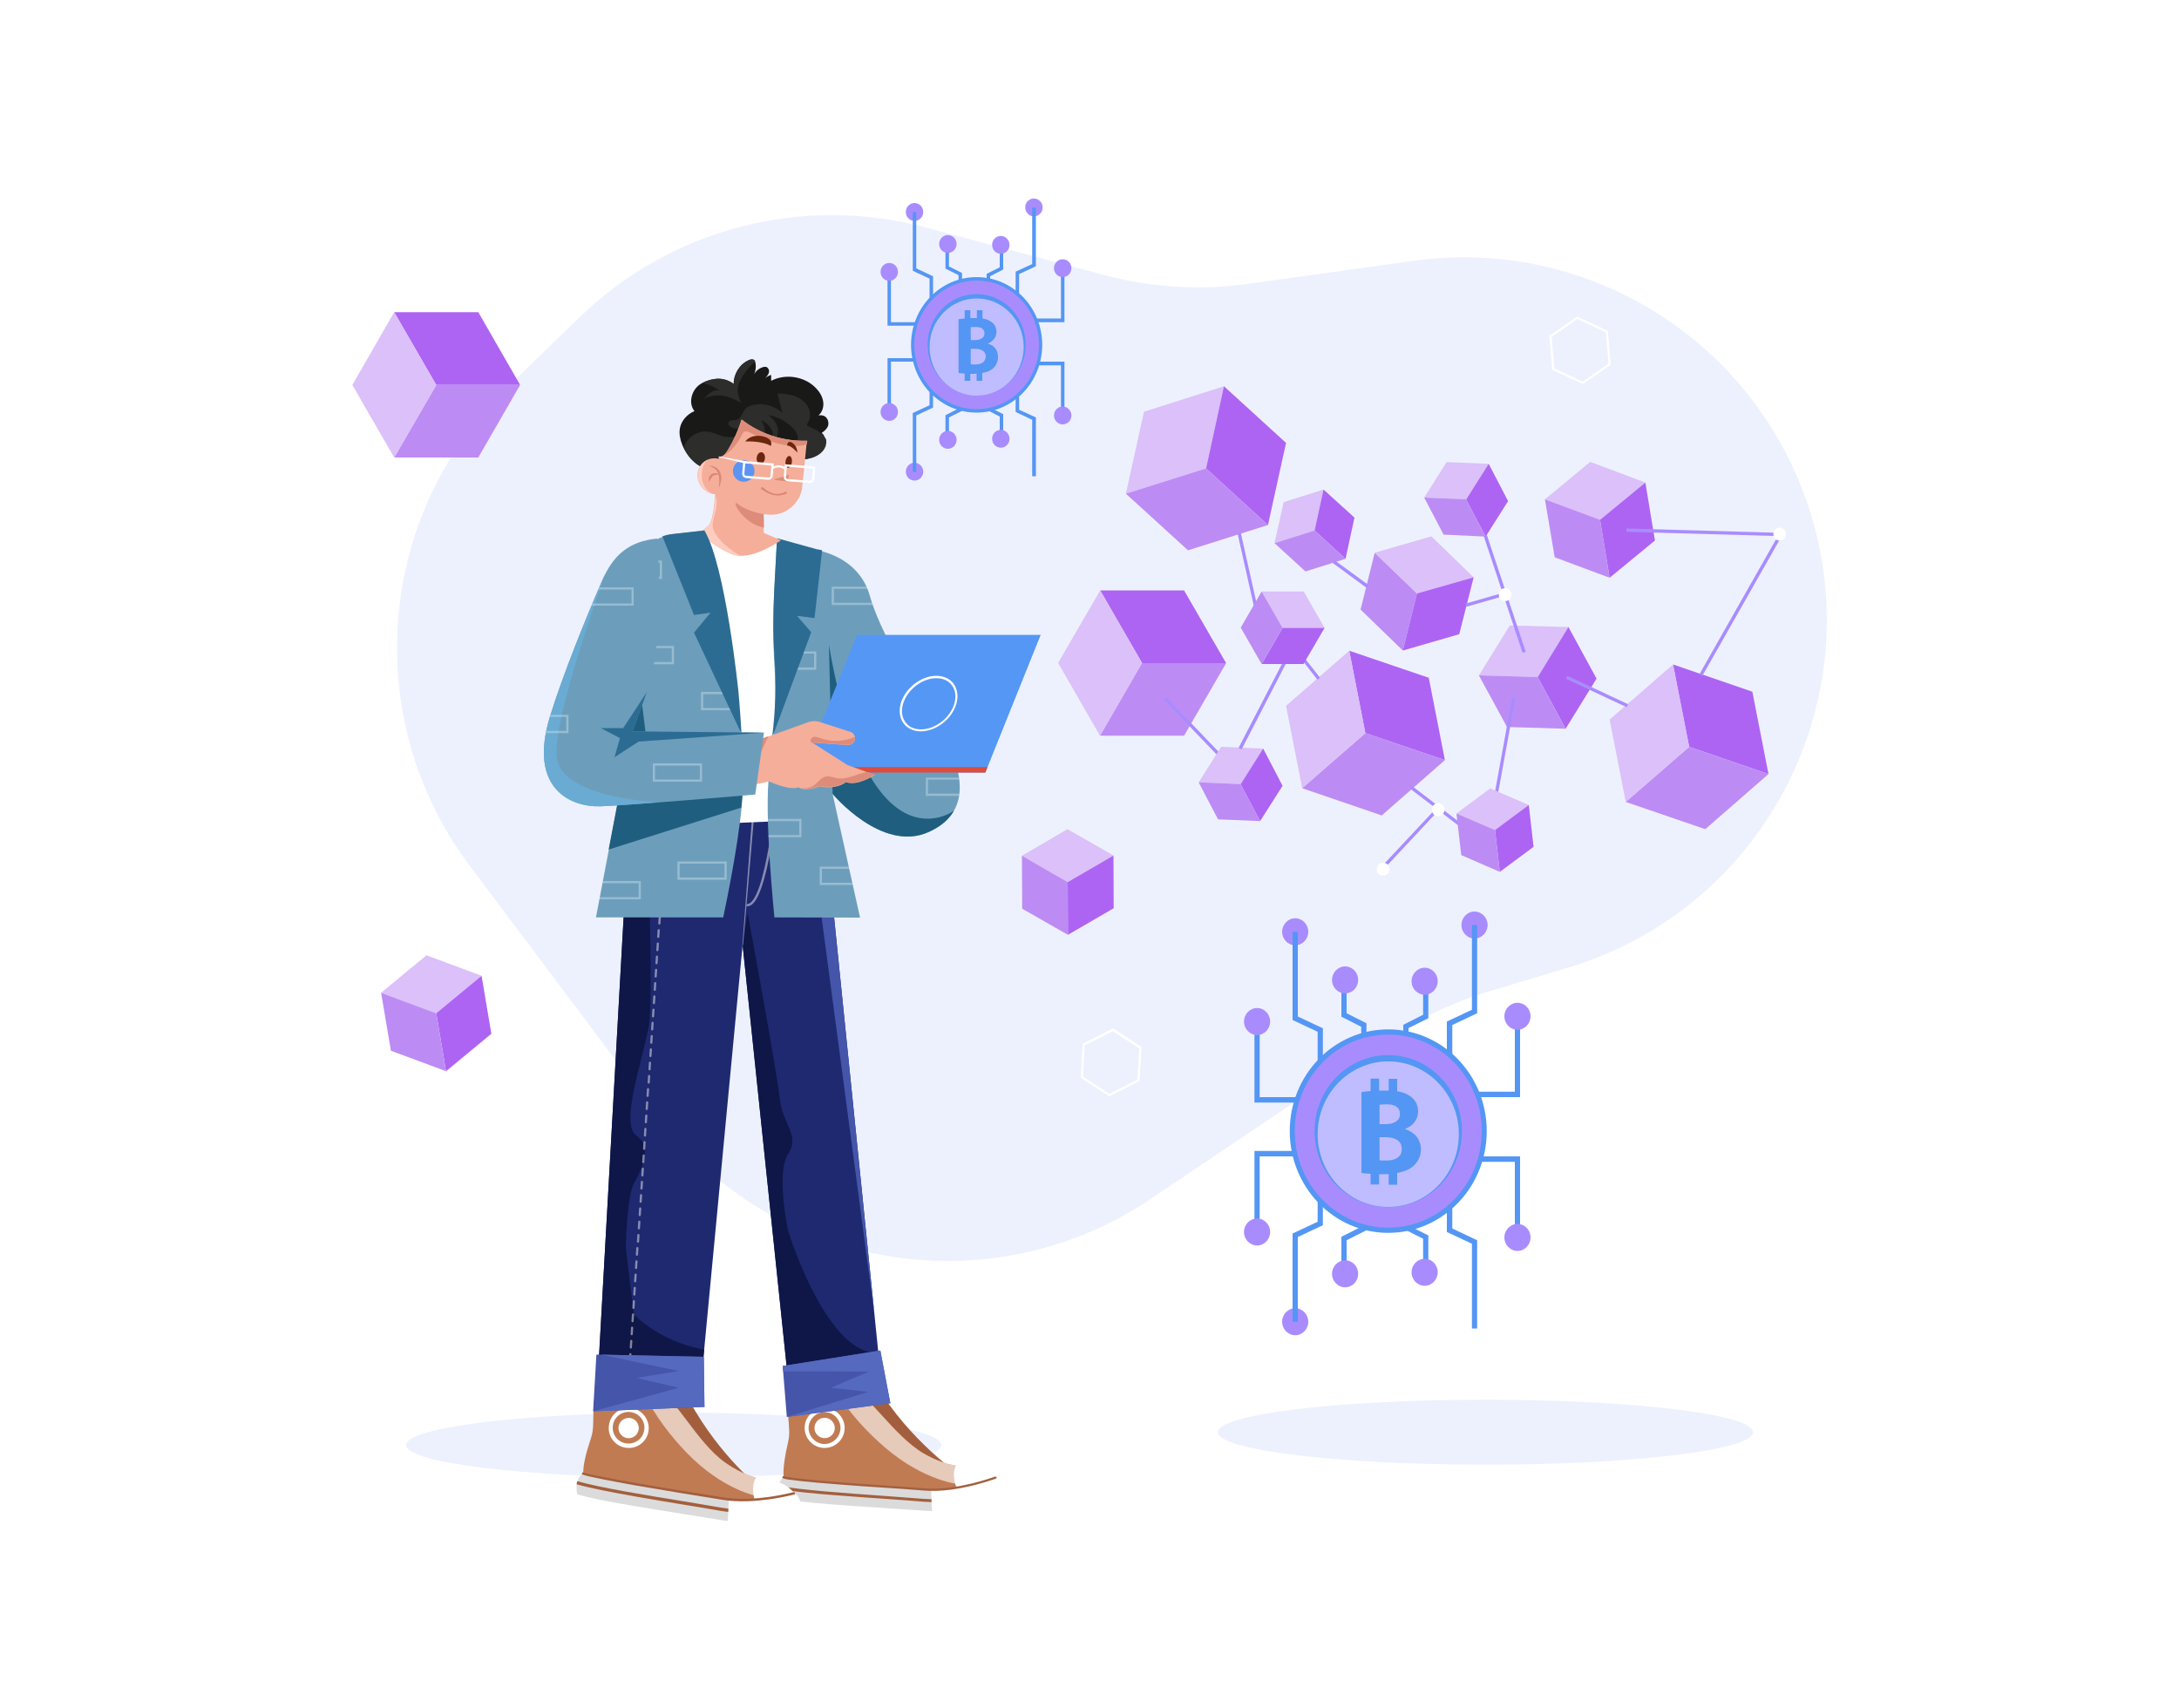 <?xml version="1.0" encoding="utf-8"?>
<!-- Generator: Adobe Illustrator 27.1.0, SVG Export Plug-In . SVG Version: 6.00 Build 0)  -->
<svg version="1.1" id="_x30_8" xmlns="http://www.w3.org/2000/svg" xmlns:xlink="http://www.w3.org/1999/xlink" x="0px" y="0px"
	 viewBox="0 0 1000 784" style="enable-background:new 0 0 1000 784;" xml:space="preserve">
<style type="text/css">
	.st0{fill:#FFFFFF;}
	.st1{fill:#EDF1FD;}
	.st2{fill:#A35F3D;}
	.st3{fill:#C17B53;}
	.st4{opacity:0.6;}
	.st5{fill:#DBDBDB;}
	.st6{fill:#1F2970;}
	.st7{clip-path:url(#SVGID_00000005957632015976625230000018075582324627746477_);}
	.st8{fill:#0E1747;}
	.st9{fill:#4555AA;}
	.st10{opacity:0.5;clip-path:url(#SVGID_00000105406733961143583740000002613773169757504945_);}
	.st11{fill:#F1F1F1;}
	.st12{fill:#5569BF;}
	.st13{opacity:0.5;}
	.st14{fill:#6C9EBC;}
	.st15{clip-path:url(#SVGID_00000129908144599840593690000013493961193258920358_);}
	.st16{fill:#205E7F;}
	.st17{opacity:0.3;clip-path:url(#SVGID_00000129908144599840593690000013493961193258920358_);}
	.st18{fill:#2C6C93;}
	.st19{fill:#191918;}
	.st20{clip-path:url(#SVGID_00000109727653820462829780000011752533024483226515_);}
	.st21{fill:#2D2D2B;}
	.st22{fill:#F5AE9A;}
	.st23{clip-path:url(#SVGID_00000018215278495447269980000001272130429989868726_);}
	.st24{fill:#DD8C79;}
	.st25{fill:#FFCCC0;}
	.st26{fill:#DA8775;}
	.st27{fill:#6B260E;}
	.st28{fill:#5C94F2;}
	.st29{clip-path:url(#SVGID_00000009585620950875370090000007122000786200877755_);}
	.st30{opacity:0.3;clip-path:url(#SVGID_00000009585620950875370090000007122000786200877755_);}
	.st31{fill:#5597F5;}
	.st32{fill:#DB4C3E;}
	.st33{clip-path:url(#SVGID_00000020398199405380531350000014199230312194117296_);}
	.st34{clip-path:url(#SVGID_00000123421927971712000590000016494563698613033144_);}
	.st35{fill:#69ABD3;}
	.st36{opacity:0.3;}
	.st37{fill:#AD64F3;}
	.st38{fill:#BC8CF4;}
	.st39{fill:#DBC0F9;}
	.st40{fill:#A88CFE;}
	.st41{fill:#5496F4;}
	.st42{fill:#BFBDFF;}
</style>
<g>
	<rect id="_x30_8_1_" x="0" class="st0" width="1000" height="789.9"/>
	<g>
		<g>
			<ellipse class="st1" cx="681.7" cy="657.4" rx="122.8" ry="14.9"/>
		</g>
		<g>
			<ellipse class="st1" cx="309.2" cy="663.3" rx="122.8" ry="14.9"/>
		</g>
		<g>
			<g>
				<path class="st1" d="M828.9,229.5c-26.3-74.8-101.6-120.7-180.1-109.8l-76,10.6c-22,3.1-44.4,1.7-65.9-4l-82.1-21.9
					C368.3,89.3,308,104.9,266,145.6c-10.6,10.3-21.9,21.2-33.1,32.1c-60.3,58.4-67.7,152.5-17.4,219.6
					c27.6,36.8,58.2,77.5,86.2,114.9c53.2,70.9,152.5,87.7,226.1,38.3l110.1-74c13.9-9.3,29.1-16.5,45-21.3l36.6-11
					C810.6,416.9,860.4,319.2,828.9,229.5L828.9,229.5z"/>
			</g>
		</g>
		<g>
			<g>
				<g>
					<g>
						<path class="st2" d="M399,630.5c-5.7,4.3-5.5,13.2-4,16.2c1.5,3,38.6,31.1,38.6,31.1l4.1-2.9
							C437.7,674.9,414.1,658.3,399,630.5z"/>
					</g>
					<g>
						<path class="st3" d="M423.8,667.1c-13.6-8-25.7-27.9-31.7-28.2c-6-0.3-20.2,0.9-29.6-3.6c-2.4,12.8,0.7,19.7-0.7,26
							c-1.4,6.3-3.8,16.9-0.8,21.2c3,4.3,62,6.2,62,6.2l24.9-3.5l-4.4-11.9C443.4,673.2,435.2,673.7,423.8,667.1z"/>
					</g>
					<g class="st4">
						<path class="st0" d="M423.8,667.1c-13.6-8-25.7-27.9-31.7-28.2c-2-0.1-4.8,0-8.1-0.1c5.8,10.1,14.5,19,22,25.5
							c18.5,15.9,34.5,17,34.5,17l5.1-2.2l-2.2-5.7C443.4,673.2,435.2,673.7,423.8,667.1z"/>
					</g>
					<g>
						<path class="st0" d="M438.8,672.5c-2.6,4.7,0.4,12.7,2.3,13.1c4.6-1.2,15.7-7.2,15.7-7.2S453.6,672.8,438.8,672.5z"/>
					</g>
					<g>
						<path class="st5" d="M456.8,678.3c-1.4,0.4-18,6.6-32.5,5.4c-5.7-0.5-12.4-0.9-19.4-1.4c-16.6-1.1-42.9-3.2-45.3-4.2
							c-4.1,3.1-1.9,9.7-1.9,9.7c5.9,1.1,14.4,2,23.6,2.7c7.4,0.6,15.4,1.1,22.9,1.6c7,0.5,13.6,0.9,19.3,1.3
							c16.7,1.4,36-5.7,36.8-6C460.2,687.6,461.3,681.5,456.8,678.3z"/>
					</g>
					<g>
						<path class="st2" d="M423.9,688c-5-0.4-11-0.8-17.4-1.3c-18.1-1.3-38.5-2.7-49.3-4.7c-0.1,0.5-0.1,0.9-0.2,1.4
							c6.6,1.2,16.5,2.2,27.3,3c7.2,0.6,14.9,1.1,22.1,1.6c6.3,0.4,12.3,0.9,17.3,1.3c15.8,1.3,34.8-5.7,34.9-5.7l-0.5-1.3
							C458.1,682.4,439.4,689.2,423.9,688z"/>
					</g>
					<g>
						<path class="st0" d="M457.2,678.2c-0.1,0-0.3,0.1-0.4,0.1c-1.3,0.4-15.8,5.8-29.5,5.6c0.1,2,0.3,8.5,0.5,10.2
							c15.6,0,31.9-5.9,32.6-6.2l0.2-0.1l0-0.2C460.6,687.4,461.6,681.5,457.2,678.2z"/>
					</g>
					<g>
						<path class="st2" d="M456.6,677.8c-0.1,0-0.4,0.1-0.8,0.3c-15.3,5.1-25.6,5.6-31.5,5.1c-5.8-0.5-12.4-0.9-19.4-1.4
							c-17.5-1.1-42.9-3.2-45.1-4.2c-0.3-0.1-0.6,0-0.7,0.3c-0.1,0.3,0,0.6,0.3,0.7c1.6,0.7,12.8,1.8,24.5,2.7
							c7.7,0.6,15.6,1.2,21,1.5c7,0.5,13.7,0.9,19.4,1.4c6,0.5,16.5,0,31.9-5.2c0.4-0.1,0.6-0.2,0.8-0.3c0.3-0.1,0.4-0.4,0.4-0.7
							C457.2,677.9,456.9,677.7,456.6,677.8z"/>
					</g>
					<g>
						<path class="st0" d="M379.2,646.3c-5.1-0.4-9.5,3.4-9.9,8.4c-0.4,5.1,3.4,9.5,8.4,9.9c5.1,0.4,9.5-3.4,9.9-8.4
							C388,651.2,384.2,646.7,379.2,646.3z"/>
					</g>
					<g>
						<path class="st3" d="M379,648.2c-4-0.3-7.5,2.7-7.9,6.7c-0.3,4,2.7,7.5,6.7,7.9c4,0.3,7.5-2.7,7.9-6.7
							C386,652,383,648.5,379,648.2z"/>
					</g>
					<g>
						<path class="st0" d="M378.8,650.8c-2.6-0.2-4.8,1.7-5,4.3c-0.2,2.6,1.7,4.8,4.3,5c2.6,0.2,4.8-1.7,5-4.3
							C383.3,653.3,381.3,651,378.8,650.8z"/>
					</g>
				</g>
				<g>
					<g>
						<path class="st2" d="M311.3,632.5c-6,3.8-6.7,12.6-5.4,15.7c1.3,3.1,35.5,34.5,35.5,34.5l4.4-2.5
							C345.7,680.3,323.7,661.6,311.3,632.5z"/>
					</g>
					<g>
						<path class="st3" d="M332.6,671.2c-12.8-9.2-23-30.2-29-31.1c-5.9-0.9-20.2-1-29.1-6.4c-3.6,12.5-1.2,19.7-3.1,25.8
							c-2,6.1-5.4,16.4-2.8,21c2.6,4.6,61.2,12,61.2,12l25.1-1.2l-3.3-12.2C351.6,679.2,343.3,678.8,332.6,671.2z"/>
					</g>
					<g class="st4">
						<path class="st0" d="M332.6,671.2c-12.8-9.2-23-30.2-29-31.1c-2-0.3-4.8-0.5-8.1-0.8c4.9,10.6,12.7,20.3,19.5,27.4
							c16.9,17.5,32.8,20.1,32.8,20.1l5.2-1.7l-1.6-5.9C351.6,679.2,343.3,678.8,332.6,671.2z"/>
					</g>
					<g>
						<path class="st0" d="M347.1,678c-3,4.5-0.8,12.7,1,13.2c4.7-0.7,16.3-5.8,16.3-5.8S361.7,679.7,347.1,678z"/>
					</g>
					<g>
						<path class="st5" d="M364.4,685.5c-1.4,0.3-18.5,4.9-32.9,2.4c-5.7-1-12.2-2-19.2-3.1c-16.4-2.6-42.4-7.1-44.7-8.4
							c-4.4,2.7-2.7,9.5-2.7,9.5c5.7,1.7,14.1,3.3,23.3,4.9c7.4,1.3,15.2,2.5,22.6,3.7c6.9,1.1,13.5,2.1,19.1,3.1
							c16.5,2.9,36.3-2.3,37.2-2.6C366.9,695,368.6,689,364.4,685.5z"/>
					</g>
					<g>
						<path class="st2" d="M330.8,692c-5-0.9-10.9-1.8-17.2-2.9c-17.9-2.9-38-6.2-48.7-9.2c-0.1,0.5-0.2,0.9-0.3,1.4
							c6.4,1.8,16.2,3.7,26.9,5.6c7.2,1.3,14.7,2.5,21.9,3.7c6.3,1,12.2,2,17.2,2.9c15.6,2.7,35.1-2.4,35.3-2.5l-0.4-1.4
							C365.3,689.6,346.1,694.7,330.8,692z"/>
					</g>
					<g>
						<path class="st0" d="M364.8,685.3c-0.1,0-0.3,0.1-0.4,0.1c-1.3,0.2-16.3,4.3-29.9,2.8c-0.1,2-0.4,8.5-0.5,10.2
							c15.6,1.5,32.3-2.9,33-3.1l0.2-0.1l0.1-0.2C367.3,694.8,368.9,689,364.8,685.3z"/>
					</g>
					<g>
						<path class="st2" d="M364.3,684.9c-0.1,0-0.4,0.1-0.8,0.2c-15.7,3.7-26,3.2-31.9,2.2c-5.7-1-12.3-2-19.2-3.1
							c-17.3-2.8-42.4-7.2-44.6-8.3c-0.3-0.1-0.6,0-0.7,0.2c-0.1,0.3,0,0.6,0.2,0.7c1.5,0.8,12.6,2.9,24.1,5
							c7.6,1.3,15.4,2.6,20.8,3.5c7,1.1,13.5,2.2,19.2,3.1c6,1,16.4,1.5,32.3-2.2c0.4-0.1,0.7-0.2,0.8-0.2c0.3-0.1,0.5-0.3,0.4-0.6
							C364.8,685.1,364.6,684.9,364.3,684.9z"/>
					</g>
					<g>
						<path class="st0" d="M290.1,646.4c-5-0.9-9.8,2.5-10.6,7.5c-0.9,5,2.5,9.8,7.5,10.6c5,0.9,9.8-2.5,10.6-7.5
							C298.4,652,295,647.3,290.1,646.4z"/>
					</g>
					<g>
						<path class="st3" d="M289.7,648.2c-4-0.7-7.8,2-8.4,5.9c-0.7,4,2,7.8,5.9,8.4c4,0.7,7.8-2,8.4-5.9
							C296.4,652.7,293.7,648.9,289.7,648.2z"/>
					</g>
					<g>
						<path class="st0" d="M289.3,650.9c-2.5-0.4-4.9,1.2-5.4,3.8c-0.4,2.5,1.2,4.9,3.8,5.4c2.5,0.4,4.9-1.2,5.4-3.8
							C293.5,653.7,291.8,651.3,289.3,650.9z"/>
					</g>
				</g>
				<g>
					<path class="st6" d="M289.8,356.7l-15.7,280.2l48.2-8.3l18.5-194.9L361,627.1l42.3-4.1l-28.2-277.6
						C375.1,345.4,291.4,328.6,289.8,356.7z"/>
				</g>
				<g>
					<defs>
						<path id="SVGID_1_" d="M289.8,356.7l-15.7,280.2l48.2-8.3l18.5-194.9L361,627.1l42.3-4.1l-28.2-277.6
							C375.1,345.4,291.4,328.6,289.8,356.7z"/>
					</defs>
					<clipPath id="SVGID_00000109722277881398278560000002603515691570333348_">
						<use xlink:href="#SVGID_1_"  style="overflow:visible;"/>
					</clipPath>
					<g style="clip-path:url(#SVGID_00000109722277881398278560000002603515691570333348_);">
						<g>
							<path class="st8" d="M326.2,619.9c-22-2.6-35.3-16.5-35.3-16.5l-3.7-30.7c0,0,0.4-23.4,3.7-29.4c3.3-6,8.8-16.9,1.2-22
								c-7.6-5.1,2.5-33.8,5.6-49.9c3.1-16.1-2.6-134-2.6-134l-36.7,17.1l0.6,89.2l-3.2,204.2l73.3-5.4
								C329.1,642.4,348.2,622.5,326.2,619.9z"/>
						</g>
						<g>
							<path class="st8" d="M408.6,619.9c-26.8,10.8-46.9-54.9-46.9-54.9s-5.7-26.7,0-35.3c5.7-8.6-2.7-13.5-3.9-25.8
								c-1.3-12.3-14.7-84.9-14.7-84.9l-2.2,14.8c0,0-2.2,65.1-1.6,68.6L343,565l16.6,85.4h51.4
								C411.1,650.4,435.4,609.1,408.6,619.9z"/>
						</g>
						<g>
							<polygon class="st9" points="364.9,329.7 401.3,603.4 381.9,336.8 							"/>
						</g>
					</g>
				</g>
				<g>
					<defs>
						<path id="SVGID_00000120528864079296161190000003836721124438643354_" d="M289.8,356.7l-15.7,280.2l49.2,1.9l17.5-205.1
							L359.2,627l44.2-4l-28.2-277.6C375.1,345.4,291.4,328.6,289.8,356.7z"/>
					</defs>
					<clipPath id="SVGID_00000134960585900179557520000013914512991227955362_">
						<use xlink:href="#SVGID_00000120528864079296161190000003836721124438643354_"  style="overflow:visible;"/>
					</clipPath>
				</g>
				<g>
					<defs>
						<path id="SVGID_00000029013654775230688360000006499536510837609101_" d="M289.8,356.7l-15.7,280.2l49.2,1.9l17.5-205.1
							L359.2,627l44.2-4l-28.2-277.6C375.1,345.4,291.4,328.6,289.8,356.7z"/>
					</defs>
					<clipPath id="SVGID_00000168797091195267604090000011129549818330419854_">
						<use xlink:href="#SVGID_00000029013654775230688360000006499536510837609101_"  style="overflow:visible;"/>
					</clipPath>
					<g style="opacity:0.5;clip-path:url(#SVGID_00000168797091195267604090000011129549818330419854_);">
						<g>
							<path class="st11" d="M309.6,318.5c-0.3,0-0.5,0.2-0.5,0.5l-0.1,1.5c0,0.3,0.2,0.5,0.5,0.5c0,0,0,0,0,0
								c0.3,0,0.5-0.2,0.5-0.5l0.1-1.5C310.1,318.8,309.9,318.5,309.6,318.5z"/>
						</g>
						<g>
							<path class="st11" d="M293.8,554.2c-0.3,0-0.5,0.2-0.5,0.5l-0.2,3c0,0.3,0.2,0.5,0.5,0.5c0,0,0,0,0,0c0.3,0,0.5-0.2,0.5-0.5
								l0.2-3C294.3,554.5,294.1,554.2,293.8,554.2z"/>
							<path class="st11" d="M294.2,548.1c-0.3,0-0.5,0.2-0.5,0.5l-0.2,3c0,0.3,0.2,0.5,0.5,0.5c0,0,0,0,0,0c0.3,0,0.5-0.2,0.5-0.5
								l0.2-3C294.7,548.4,294.5,548.1,294.2,548.1z"/>
							<path class="st11" d="M295,536c-0.3,0-0.5,0.2-0.5,0.5l-0.2,3c0,0.3,0.2,0.5,0.5,0.5c0,0,0,0,0,0c0.3,0,0.5-0.2,0.5-0.5
								l0.2-3C295.5,536.2,295.3,536,295,536z"/>
							<path class="st11" d="M292.5,572.4c-0.3,0-0.5,0.2-0.5,0.5l-0.2,3c0,0.3,0.2,0.5,0.5,0.5c0,0,0,0,0,0c0.3,0,0.5-0.2,0.5-0.5
								l0.2-3C293,572.7,292.8,572.5,292.5,572.4z"/>
							<path class="st11" d="M293,566.4c-0.3,0-0.5,0.2-0.5,0.5l-0.2,3c0,0.3,0.2,0.5,0.5,0.5c0,0,0,0,0,0c0.3,0,0.5-0.2,0.5-0.5
								l0.2-3C293.4,566.6,293.2,566.4,293,566.4z"/>
							<path class="st11" d="M293.4,560.3c-0.3,0-0.5,0.2-0.5,0.5l-0.2,3c0,0.3,0.2,0.5,0.5,0.5c0,0,0,0,0,0c0.3,0,0.5-0.2,0.5-0.5
								l0.2-3C293.9,560.5,293.6,560.3,293.4,560.3z"/>
							<path class="st11" d="M294.6,542c-0.3,0-0.5,0.2-0.5,0.5l-0.2,3c0,0.3,0.2,0.5,0.5,0.5c0,0,0,0,0,0c0.3,0,0.5-0.2,0.5-0.5
								l0.2-3C295.1,542.3,294.9,542.1,294.6,542z"/>
							<path class="st11" d="M297,505.5c-0.3,0-0.5,0.2-0.5,0.5l-0.2,3c0,0.3,0.2,0.5,0.5,0.5c0,0,0,0,0,0c0.3,0,0.5-0.2,0.5-0.5
								l0.2-3C297.5,505.8,297.3,505.6,297,505.5z"/>
							<path class="st11" d="M297.4,499.5c-0.3,0-0.5,0.2-0.5,0.5l-0.2,3c0,0.3,0.2,0.5,0.5,0.5c0,0,0,0,0,0c0.3,0,0.5-0.2,0.5-0.5
								l0.2-3C297.9,499.7,297.7,499.5,297.4,499.5z"/>
							<path class="st11" d="M296.6,511.6c-0.3,0-0.5,0.2-0.5,0.5l-0.2,3c0,0.3,0.2,0.5,0.5,0.5c0,0,0,0,0,0c0.3,0,0.5-0.2,0.5-0.5
								l0.2-3C297.1,511.9,296.9,511.6,296.6,511.6z"/>
							<path class="st11" d="M296.2,517.7c-0.3,0-0.5,0.2-0.5,0.5l-0.2,3c0,0.3,0.2,0.5,0.5,0.5c0,0,0,0,0,0c0.3,0,0.5-0.2,0.5-0.5
								l0.2-3C296.7,518,296.5,517.7,296.2,517.7z"/>
							<path class="st11" d="M295.8,523.8c-0.3,0-0.5,0.2-0.5,0.5l-0.2,3c0,0.3,0.2,0.5,0.5,0.5c0,0,0,0,0,0c0.3,0,0.5-0.2,0.5-0.5
								l0.2-3C296.3,524.1,296.1,523.8,295.8,523.8z"/>
							<path class="st11" d="M295.4,529.9c-0.3,0-0.5,0.2-0.5,0.5l-0.2,3c0,0.3,0.2,0.5,0.5,0.5c0,0,0,0,0,0c0.3,0,0.5-0.2,0.5-0.5
								l0.2-3C295.9,530.1,295.7,529.9,295.4,529.9z"/>
							<path class="st11" d="M288.9,627.2c-0.3,0-0.5,0.2-0.5,0.5l-0.2,3c0,0.3,0.2,0.5,0.5,0.5c0,0,0,0,0,0c0.3,0,0.5-0.2,0.5-0.5
								l0.2-3C289.4,627.5,289.1,627.2,288.9,627.2z"/>
							<path class="st11" d="M288.5,633.3c-0.3,0-0.5,0.2-0.5,0.5l-0.2,3c0,0.3,0.2,0.5,0.5,0.5c0,0,0,0,0,0c0.3,0,0.5-0.2,0.5-0.5
								l0.2-3C289,633.5,288.7,633.3,288.5,633.3z"/>
							<path class="st11" d="M292.1,578.5c-0.3,0-0.5,0.2-0.5,0.5l-0.2,3c0,0.3,0.2,0.5,0.5,0.5c0,0,0,0,0,0c0.3,0,0.5-0.2,0.5-0.5
								l0.2-3C292.6,578.8,292.4,578.5,292.1,578.5z"/>
							<path class="st11" d="M288.1,639.4c-0.3,0-0.5,0.2-0.5,0.5l-0.2,3c0,0.3,0.2,0.5,0.5,0.5c0,0,0,0,0,0c0.3,0,0.5-0.2,0.5-0.5
								l0.2-3C288.5,639.6,288.3,639.4,288.1,639.4z"/>
							<path class="st11" d="M287.2,651.5c-0.3,0-0.5,0.2-0.5,0.5l-0.2,3c0,0.3,0.2,0.5,0.5,0.5c0,0,0,0,0,0c0.3,0,0.5-0.2,0.5-0.5
								l0.2-3C287.7,651.8,287.5,651.5,287.2,651.5z"/>
							<path class="st11" d="M289.3,621.1c-0.3,0-0.5,0.2-0.5,0.5l-0.2,3c0,0.3,0.2,0.5,0.5,0.5c0,0,0,0,0,0c0.3,0,0.5-0.2,0.5-0.5
								l0.2-3C289.8,621.4,289.6,621.1,289.3,621.1z"/>
							<path class="st11" d="M287.6,645.4c-0.3,0-0.5,0.2-0.5,0.5l-0.2,3c0,0.3,0.2,0.5,0.5,0.5c0,0,0,0,0,0c0.3,0,0.5-0.2,0.5-0.5
								l0.2-3C288.1,645.7,287.9,645.5,287.6,645.4z"/>
							<path class="st11" d="M297.9,493.4c-0.3,0-0.5,0.2-0.5,0.5l-0.2,3c0,0.3,0.2,0.5,0.5,0.5c0,0,0,0,0,0c0.3,0,0.5-0.2,0.5-0.5
								l0.2-3C298.3,493.6,298.1,493.4,297.9,493.4z"/>
							<path class="st11" d="M290.9,596.8c-0.3,0-0.5,0.2-0.5,0.5l-0.2,3c0,0.3,0.2,0.5,0.5,0.5c0,0,0,0,0,0c0.3,0,0.5-0.2,0.5-0.5
								l0.2-3C291.4,597,291.2,596.8,290.9,596.8z"/>
							<path class="st11" d="M291.3,590.7c-0.3,0-0.5,0.2-0.5,0.5l-0.2,3c0,0.3,0.2,0.5,0.5,0.5c0,0,0,0,0,0c0.3,0,0.5-0.2,0.5-0.5
								l0.2-3C291.8,591,291.6,590.7,291.3,590.7z"/>
							<path class="st11" d="M291.7,584.6c-0.3,0-0.5,0.2-0.5,0.5l-0.2,3c0,0.3,0.2,0.5,0.5,0.5c0,0,0,0,0,0c0.3,0,0.5-0.2,0.5-0.5
								l0.2-3C292.2,584.9,292,584.6,291.7,584.6z"/>
							<path class="st11" d="M290.5,602.9c-0.3,0-0.5,0.2-0.5,0.5l-0.2,3c0,0.3,0.2,0.5,0.5,0.5c0,0,0,0,0,0c0.3,0,0.5-0.2,0.5-0.5
								l0.2-3C291,603.1,290.8,602.9,290.5,602.9z"/>
							<path class="st11" d="M290.1,608.9c-0.3,0-0.5,0.2-0.5,0.5l-0.2,3c0,0.3,0.2,0.5,0.5,0.5c0,0,0,0,0,0c0.3,0,0.5-0.2,0.5-0.5
								l0.2-3C290.6,609.2,290.4,609,290.1,608.9z"/>
							<path class="st11" d="M289.7,615c-0.3,0-0.5,0.2-0.5,0.5l-0.2,3c0,0.3,0.2,0.5,0.5,0.5c0,0,0,0,0,0c0.3,0,0.5-0.2,0.5-0.5
								l0.2-3C290.2,615.3,290,615,289.7,615z"/>
							<path class="st11" d="M302.3,426.5c-0.3,0-0.5,0.2-0.5,0.5l-0.2,3c0,0.3,0.2,0.5,0.5,0.5c0,0,0,0,0,0c0.3,0,0.5-0.2,0.5-0.5
								l0.2-3C302.8,426.7,302.6,426.5,302.3,426.5z"/>
							<path class="st11" d="M306,371.7c-0.3,0-0.5,0.2-0.5,0.5l-0.2,3c0,0.3,0.2,0.5,0.5,0.5c0,0,0,0,0,0c0.3,0,0.5-0.2,0.5-0.5
								l0.2-3C306.5,372,306.3,371.8,306,371.7z"/>
							<path class="st11" d="M305.6,377.8c-0.3,0-0.5,0.2-0.5,0.5l-0.2,3c0,0.3,0.2,0.5,0.5,0.5c0,0,0,0,0,0c0.3,0,0.5-0.2,0.5-0.5
								l0.2-3C306.1,378.1,305.9,377.8,305.6,377.8z"/>
							<path class="st11" d="M306.4,365.6c-0.3,0-0.5,0.2-0.5,0.5l-0.2,3c0,0.3,0.2,0.5,0.5,0.5c0,0,0,0,0,0c0.3,0,0.5-0.2,0.5-0.5
								l0.2-3C306.9,365.9,306.7,365.7,306.4,365.6z"/>
							<path class="st11" d="M305.2,383.9c-0.3,0-0.5,0.2-0.5,0.5l-0.2,3c0,0.3,0.2,0.5,0.5,0.5c0,0,0,0,0,0c0.3,0,0.5-0.2,0.5-0.5
								l0.2-3C305.7,384.2,305.5,383.9,305.2,383.9z"/>
							<path class="st11" d="M304.8,390c-0.3,0-0.5,0.2-0.5,0.5l-0.2,3c0,0.3,0.2,0.5,0.5,0.5c0,0,0,0,0,0c0.3,0,0.5-0.2,0.5-0.5
								l0.2-3C305.3,390.2,305.1,390,304.8,390z"/>
							<path class="st11" d="M306.8,359.6c-0.3,0-0.5,0.2-0.5,0.5l-0.2,3c0,0.3,0.2,0.5,0.5,0.5c0,0,0,0,0,0c0.3,0,0.5-0.2,0.5-0.5
								l0.2-3C307.3,359.8,307.1,359.6,306.8,359.6z"/>
							<path class="st11" d="M298.3,487.3c-0.3,0-0.5,0.2-0.5,0.5l-0.2,3c0,0.3,0.2,0.5,0.5,0.5c0,0,0,0,0,0c0.3,0,0.5-0.2,0.5-0.5
								l0.2-3C298.8,487.6,298.5,487.3,298.3,487.3z"/>
							<path class="st11" d="M308.9,329.2c-0.3,0-0.5,0.2-0.5,0.5l-0.2,3c0,0.3,0.2,0.5,0.5,0.5c0,0,0,0,0,0c0.3,0,0.5-0.2,0.5-0.5
								l0.2-3C309.4,329.4,309.2,329.2,308.9,329.2z"/>
							<path class="st11" d="M308.5,335.2c-0.3,0-0.5,0.2-0.5,0.5l-0.2,3c0,0.3,0.2,0.5,0.5,0.5c0,0,0,0,0,0c0.3,0,0.5-0.2,0.5-0.5
								l0.2-3C309,335.5,308.8,335.3,308.5,335.2z"/>
							<path class="st11" d="M304.4,396.1c-0.3,0-0.5,0.2-0.5,0.5l-0.2,3c0,0.3,0.2,0.5,0.5,0.5c0,0,0,0,0,0c0.3,0,0.5-0.2,0.5-0.5
								l0.2-3C304.9,396.3,304.7,396.1,304.4,396.1z"/>
							<path class="st11" d="M307.3,353.5c-0.3,0-0.5,0.2-0.5,0.5l-0.2,3c0,0.3,0.2,0.5,0.5,0.5c0,0,0,0,0,0c0.3,0,0.5-0.2,0.5-0.5
								l0.2-3C307.7,353.7,307.5,353.5,307.3,353.5z"/>
							<path class="st11" d="M307.7,347.4c-0.3,0-0.5,0.2-0.5,0.5l-0.2,3c0,0.3,0.2,0.5,0.5,0.5c0,0,0,0,0,0c0.3,0,0.5-0.2,0.5-0.5
								l0.2-3C308.2,347.7,307.9,347.4,307.7,347.4z"/>
							<path class="st11" d="M308.1,341.3c-0.3,0-0.5,0.2-0.5,0.5l-0.2,3c0,0.3,0.2,0.5,0.5,0.5c0,0,0,0,0,0c0.3,0,0.5-0.2,0.5-0.5
								l0.2-3C308.6,341.6,308.3,341.3,308.1,341.3z"/>
							<path class="st11" d="M309.3,323.1c-0.3,0-0.5,0.2-0.5,0.5l-0.2,3c0,0.3,0.2,0.5,0.5,0.5c0,0,0,0,0,0c0.3,0,0.5-0.2,0.5-0.5
								l0.2-3C309.8,323.3,309.6,323.1,309.3,323.1z"/>
							<path class="st11" d="M299.9,463c-0.3,0-0.5,0.2-0.5,0.5l-0.2,3c0,0.3,0.2,0.5,0.5,0.5c0,0,0,0,0,0c0.3,0,0.5-0.2,0.5-0.5
								l0.2-3C300.4,463.2,300.2,463,299.9,463z"/>
							<path class="st11" d="M300.3,456.9c-0.3,0-0.5,0.2-0.5,0.5l-0.2,3c0,0.3,0.2,0.5,0.5,0.5c0,0,0,0,0,0c0.3,0,0.5-0.2,0.5-0.5
								l0.2-3C300.8,457.1,300.6,456.9,300.3,456.9z"/>
							<path class="st11" d="M299.5,469c-0.3,0-0.5,0.2-0.5,0.5l-0.2,3c0,0.3,0.2,0.5,0.5,0.5c0,0,0,0,0,0c0.3,0,0.5-0.2,0.5-0.5
								l0.2-3C300,469.3,299.8,469.1,299.5,469z"/>
							<path class="st11" d="M299.1,475.1c-0.3,0-0.5,0.2-0.5,0.5l-0.2,3c0,0.3,0.2,0.5,0.5,0.5c0,0,0,0,0,0c0.3,0,0.5-0.2,0.5-0.5
								l0.2-3C299.6,475.4,299.4,475.1,299.1,475.1z"/>
							<path class="st11" d="M298.7,481.2c-0.3,0-0.5,0.2-0.5,0.5l-0.2,3c0,0.3,0.2,0.5,0.5,0.5c0,0,0,0,0,0c0.3,0,0.5-0.2,0.5-0.5
								l0.2-3C299.2,481.5,299,481.2,298.7,481.2z"/>
							<path class="st11" d="M300.7,450.8c-0.3,0-0.5,0.2-0.5,0.5l-0.2,3c0,0.3,0.2,0.5,0.5,0.5c0,0,0,0,0,0c0.3,0,0.5-0.2,0.5-0.5
								l0.2-3C301.2,451.1,301,450.8,300.7,450.8z"/>
							<path class="st11" d="M301.9,432.6c-0.3,0-0.5,0.2-0.5,0.5l-0.2,3c0,0.3,0.2,0.5,0.5,0.5c0,0,0,0,0,0c0.3,0,0.5-0.2,0.5-0.5
								l0.2-3C302.4,432.8,302.2,432.6,301.9,432.6z"/>
							<path class="st11" d="M303.2,414.3c-0.3,0-0.5,0.2-0.5,0.5l-0.2,3c0,0.3,0.2,0.5,0.5,0.5c0,0,0,0,0,0c0.3,0,0.5-0.2,0.5-0.5
								l0.2-3C303.7,414.6,303.4,414.3,303.2,414.3z"/>
							<path class="st11" d="M303.6,408.2c-0.3,0-0.5,0.2-0.5,0.5l-0.2,3c0,0.3,0.2,0.5,0.5,0.5c0,0,0,0,0,0c0.3,0,0.5-0.2,0.5-0.5
								l0.2-3C304.1,408.5,303.9,408.2,303.6,408.2z"/>
							<path class="st11" d="M302.8,420.4c-0.3,0-0.5,0.2-0.5,0.5l-0.2,3c0,0.3,0.2,0.5,0.5,0.5c0,0,0,0,0,0c0.3,0,0.5-0.2,0.5-0.5
								l0.2-3C303.2,420.7,303,420.4,302.8,420.4z"/>
							<path class="st11" d="M301.5,438.6c-0.3,0-0.5,0.2-0.5,0.5l-0.2,3c0,0.3,0.2,0.5,0.5,0.5c0,0,0,0,0,0c0.3,0,0.5-0.2,0.5-0.5
								l0.2-3C302,438.9,301.8,438.7,301.5,438.6z"/>
							<path class="st11" d="M301.1,444.7c-0.3,0-0.5,0.2-0.5,0.5l-0.2,3c0,0.3,0.2,0.5,0.5,0.5c0,0,0,0,0,0c0.3,0,0.5-0.2,0.5-0.5
								l0.2-3C301.6,445,301.4,444.7,301.1,444.7z"/>
							<path class="st11" d="M304,402.1c-0.3,0-0.5,0.2-0.5,0.5l-0.2,3c0,0.3,0.2,0.5,0.5,0.5c0,0,0,0,0,0c0.3,0,0.5-0.2,0.5-0.5
								l0.2-3C304.5,402.4,304.3,402.2,304,402.1z"/>
						</g>
						<g>
							<path class="st11" d="M286.8,657.6c-0.3,0-0.5,0.2-0.5,0.5l-0.1,1.5c0,0.3,0.2,0.5,0.5,0.5c0,0,0,0,0,0
								c0.3,0,0.5-0.2,0.5-0.5l0.1-1.5C287.3,657.9,287.1,657.6,286.8,657.6z"/>
						</g>
					</g>
				</g>
				<g>
					<polygon class="st9" points="359.2,627 359.4,629.5 361.1,650.4 408.6,644.1 404,619.9 					"/>
				</g>
				<g>
					<path class="st12" d="M359.2,627l0.2,2.5c13-0.1,39.3,0.1,39.3,0.1l-17.4,7.4l17.1,1.9l-37.3,11.5l47.5-6.3l-4.6-24.2
						L359.2,627z"/>
				</g>
				<g>
					<polygon class="st9" points="275.8,621.8 273.7,621.8 272.2,647.8 323.3,645.8 323,622.8 					"/>
				</g>
				<g>
					<polygon class="st12" points="275.8,621.8 311.5,629.3 292.1,632.5 311.5,637 272.2,647.8 323.3,645.8 323,622.8 					"/>
				</g>
				<g class="st13">
					<g>
						<polygon class="st11" points="340.7,433.8 341,433.8 346.9,365 345.9,364.9 						"/>
					</g>
				</g>
				<g class="st13">
					<path class="st11" d="M344.5,414.3c-0.6,0.5-1.2,0.7-1.8,0.7l-0.1,1c0.1,0,0.2,0,0.3,0c0.8,0,1.5-0.3,2.3-0.9
						c8.4-7.1,12.5-55.7,12.7-57.8l-1-0.1C356.7,357.7,352.6,407.5,344.5,414.3z"/>
				</g>
				<g>
					<polygon class="st0" points="319.5,244.7 303.3,379.2 369.6,376.4 356.6,247.2 					"/>
				</g>
				<g>
					<path class="st14" d="M399.1,273.2c-2.3-8-7.6-13.7-14.3-17.2c-2.3-1.2-4.8-2.2-7.4-2.9c-0.8-0.2-1.6-0.4-2.5-0.6l-10.2-3
						l-8.1-2.4l-1.3,25.5c-0.5,10.9-0.6,21.8,0.1,32.7c0.9,13.6,0.5,27.3-1.1,40.9c-0.3,2.8-0.7,5.6-1.2,8.3c0,0.1,0,0.2,0,0.3
						c-2.7,17.2,2.3,66.3,2.3,66.3c14.2,0,39.3,0.1,39.3,0.1l-12.6-56.8c0,0,22.5,27.2,44.1,17.5c21.5-9.7,14.2-30.4,7-44.4
						C428.3,327.9,405.6,296.3,399.1,273.2z"/>
				</g>
				<g>
					<defs>
						<path id="SVGID_00000146479489873638261470000015824241934260747648_" d="M426.2,381.9c-21.5,9.7-44.1-17.5-44.1-17.5
							l12.6,56.8c0,0-25.1-0.1-39.3-0.1c0,0-5-49.1-2.3-66.3c0-0.1,0-0.2,0-0.3c0.4-2.8,0.8-5.5,1.2-8.3c1.6-13.5,2-27.2,1.1-40.9
							c-0.7-10.9-0.7-21.8-0.1-32.7l1.3-25.5l8.1,2.4l10.2,3c0.8,0.2,1.7,0.4,2.5,0.6c2.6,0.7,5.1,1.6,7.4,2.9
							c6.7,3.5,12,9.3,14.3,17.2c6.5,23.2,29.2,54.7,34.1,64.3C440.4,351.5,447.7,372.2,426.2,381.9z"/>
					</defs>
					<clipPath id="SVGID_00000017485636622495113350000008802525068369048766_">
						<use xlink:href="#SVGID_00000146479489873638261470000015824241934260747648_"  style="overflow:visible;"/>
					</clipPath>
					<g style="clip-path:url(#SVGID_00000017485636622495113350000008802525068369048766_);">
						<path class="st16" d="M380.4,296l1.7,68.4c0,0,14.8,27.9,35,28.2c20.2,0.3,20.6-20.4,20.6-20.4S398.6,400.9,380.4,296z"/>
					</g>
					<g style="opacity:0.3;clip-path:url(#SVGID_00000017485636622495113350000008802525068369048766_);">
						<g>
							<path class="st0" d="M381.7,277.7h22.6v-8.4h-22.6V277.7z M382.7,270.3h20.6v6.4h-20.6V270.3z"/>
						</g>
					</g>
					<g style="opacity:0.3;clip-path:url(#SVGID_00000017485636622495113350000008802525068369048766_);">
						<g>
							<path class="st0" d="M345.2,384.3h22.6v-8.4h-22.6V384.3z M346.2,376.9h20.6v6.4h-20.6V376.9z"/>
						</g>
					</g>
					<g style="opacity:0.3;clip-path:url(#SVGID_00000017485636622495113350000008802525068369048766_);">
						<g>
							<path class="st0" d="M376.2,406.2h22.6v-8.4h-22.6V406.2z M377.2,398.8h20.6v6.4h-20.6V398.8z"/>
						</g>
					</g>
					<g style="opacity:0.3;clip-path:url(#SVGID_00000017485636622495113350000008802525068369048766_);">
						<g>
							<path class="st0" d="M424.9,365.3h22.6v-8.4h-22.6V365.3z M425.9,357.9h20.6v6.4h-20.6V357.9z"/>
						</g>
					</g>
					<g style="opacity:0.3;clip-path:url(#SVGID_00000017485636622495113350000008802525068369048766_);">
						<g>
							<path class="st0" d="M370.9,356.3h22.6v-8.4h-22.6V356.3z M371.9,349h20.6v6.4h-20.6V349z"/>
						</g>
					</g>
					<g style="opacity:0.3;clip-path:url(#SVGID_00000017485636622495113350000008802525068369048766_);">
						<g>
							<path class="st0" d="M352,307.4h22.6V299H352V307.4z M353,300h20.6v6.4H353V300z"/>
						</g>
					</g>
				</g>
				<g>
					<path class="st18" d="M364.7,249.3l-8.1-2.2l-1.3,23.6c-0.5,10.1-0.6,20.2,0.1,30.3c0.9,12.6,0.5,25.3-1.1,37.8l18-48.6
						l-6.5-7.5l8,1c0,0,2.4-20.9,3.5-31.1c-0.8-0.2-1.6-0.4-2.5-0.5L364.7,249.3z"/>
				</g>
				<g>
					<g>
						<path class="st19" d="M375.6,190.7c1.8-1.5,2.5-4,2.2-6.2c-0.3-2.3-1.5-4.4-3.1-6.1c-5.1-5.6-14.1-7.1-20.8-3.6l0-2.7
							c-1.1,0.3-2.1,0.9-2.9,1.6c0.8-0.8,1.7-1.7,1.9-2.9c0.1-0.6,0-1.2-0.4-1.7c-0.6-0.9-1.5-0.8-2.3-0.6c-1.7,0.5-3.3,1.7-4.1,3.3
							c0.6-1.5,0.9-3.1,0.7-4.6c-0.1-0.7-0.2-1.4-0.8-1.9c-0.7-0.6-1.8-0.3-2.6,0.1c-4.1,1.9-6.8,6.4-6.7,10.9
							c-2.4-1.8-5.3-2.7-8.3-2.4c-2.7,0.3-5.3,1.2-7.4,2.7c-3.7,2.7-5.2,8.5-2.3,12.1c-3.3,1.4-6.1,4.4-6.7,8
							c-0.4,2.4,0.1,4.9,1,7.2c2.3,6.1,7.6,11.6,14,11.7c1.8,0,3.7-0.4,5.5-0.2c1.3,0.2,2.5,0.7,3.9,0.9c2.6,0.4,5.2-0.4,7.5-1.8
							c2.2-1.3,4.2-3.2,6.2-4.9c1.4-1.2,3.1-2.5,5-2.4c1.6,0,3,1,4.5,1.8c3.7,1.9,8.1,2.4,12.1,1.3c2.6-0.7,5-2.1,6.3-4.4
							c1.3-2.3,1.1-5.6-0.9-7.2c1.2-0.8,2.4-1.8,2.9-3.2c0.4-1.3,0.1-2.8-0.8-3.8C378.5,190.8,377,190.4,375.6,190.7z"/>
					</g>
					<g>
						<defs>
							<path id="SVGID_00000065043604309658024420000013289750644600803001_" d="M336.9,176.3c-0.2-4.5,2.6-9,6.7-10.9
								c0.8-0.4,1.9-0.7,2.6-0.1c0.5,0.4,0.7,1.2,0.8,1.9c0.1,1.6-0.1,3.2-0.7,4.6c0.9-1.6,2.4-2.8,4.1-3.3c0.8-0.2,1.7-0.3,2.3,0.6
								c0.3,0.5,0.5,1.1,0.4,1.7c-0.2,1.2-1.1,2.1-1.9,2.9c0.8-0.7,1.8-1.3,2.9-1.6l0,2.7c6.7-3.6,15.7-2,20.8,3.6
								c1.5,1.7,2.8,3.8,3.1,6.1s-0.4,4.8-2.2,6.2c1.3-0.4,2.8,0,3.8,1s1.3,2.5,0.8,3.8c-0.5,1.4-1.7,2.4-2.9,3.2
								c2,1.7,2.2,4.9,0.9,7.2c-1.3,2.3-3.8,3.7-6.3,4.4c-4,1.1-8.4,0.6-12.1-1.3c-1.4-0.8-2.8-1.7-4.5-1.8c-1.9-0.1-3.5,1.2-5,2.4
								c-2,1.7-3.9,3.5-6.2,4.9s-4.9,2.2-7.5,1.8c-1.3-0.2-2.5-0.7-3.9-0.9c-1.8-0.3-3.7,0.2-5.5,0.2c-6.5,0-11.8-5.6-14-11.7
								c-0.9-2.3-1.4-4.8-1-7.2c0.6-3.6,3.3-6.6,6.7-8c-2.9-3.6-1.4-9.4,2.3-12.1c2.1-1.5,4.7-2.5,7.4-2.7
								C331.6,173.6,334.5,174.5,336.9,176.3L336.9,176.3z"/>
						</defs>
						<clipPath id="SVGID_00000167370848030836847410000016606180043550590347_">
							<use xlink:href="#SVGID_00000065043604309658024420000013289750644600803001_"  style="overflow:visible;"/>
						</clipPath>
						<g style="clip-path:url(#SVGID_00000167370848030836847410000016606180043550590347_);">
							<g>
								<path class="st21" d="M333.1,157.9c-6.1,1.1-11.5,5-15,10l-6.9,10.8c2.4-2.4,6.1-3.4,9.5-3.1c3.4,0.3,6.7,1.8,9.6,3.6
									c-1.5-0.3-3,0.2-4.2,1c-1.2,0.8-2.2,2-3.2,3.1c2.5-1.7,5.8-2.1,8.8-1.7c3,0.5,5.8,1.8,8.4,3.3c-0.7-1.6-1.3-3.1-1.5-4.8
									c-0.3-3,1.1-6,2.9-8.5c2.3-3.3,5.2-6.2,8.5-8.4C345.9,158.7,339.2,156.8,333.1,157.9z"/>
							</g>
							<g>
								<path class="st21" d="M370.8,195.6c-0.1-0.1-0.3-0.1-0.4-0.3c-0.2-0.3,0-0.7,0.2-1c1.5-2.2,1.5-5.2,0.2-7.6
									c-1.3-2.3-3.6-4-6.1-4.9c-2.5-0.9-5.2-1.1-7.9-1.2l2.2,8.9c-3.5-3.2-8.4-4.6-13-3.7c-1.4,0.3-2.9,0.8-3.9,1.9
									c-1.5,1.6-1.9,4.4-4,5c-0.7,0.2-1.4,0.1-2.1,0.2c-0.7,0.1-1.5,0.4-1.7,1.1c-0.3,0.9,0.6,1.8,1.5,2.2c2.2,1,5,0.9,7-0.5
									c0.2,1.6-1.3,3-2.7,3.7c-2.3,1.2-5.1,1.6-7.7,1c-2.5-0.5-4.9-1.9-7.5-2.3c-3.3-0.4-6.7,1-8.9,3.5c-2.2,2.5-3.2,5.9-2.8,9.2
									c0.1,1.1,0.4,2.2,0.9,3.2c1.1,2,3.3,3.1,5.4,3.9c3.3,1.1,6.9,1.5,10.4,1.8c5.3,0.5,10.8,1,15.8-0.8c2.8-1,5.6-2.7,8.5-2.1
									c2.2,0.5,3.8,2.2,5.8,3.3c3.1,1.7,7,1.7,10.3,0.4c3.3-1.3,6.1-3.7,8.2-6.6c1.3-1.7,2.3-3.6,2.5-5.7c0.3-2.9-1-5.8-3-8
									C376.2,198.1,373.6,196.7,370.8,195.6z"/>
							</g>
							<g>
								<path class="st19" d="M363.3,195.9c-3-2.8-6.8-4.7-10.8-5.4c2.1,1.5,4,3.6,4.5,6.2c0.5,2.6-0.9,5.5-3.4,6.2
									c1.4-1.6,1.4-4.1,0.4-5.9c-1-1.9-2.8-3.2-4.7-4.2c0.7,1.2,1.2,2.4,1.5,3.7c0.3,1.3,0.4,2.7,0,4c-0.2,0.7-0.7,1.4-1.2,1.9
									c1.7,1.3,3.9,2.1,6.1,2.4c2.4,0.3,4.8,0,7.2-0.6c1.1-0.3,2.3-0.7,2.9-1.7c0.4-0.6,0.4-1.4,0.3-2.1
									C365.9,198.7,364.6,197.2,363.3,195.9z"/>
								<path class="st19" d="M348,203.2c0.6-0.1,1.1-0.4,1.5-0.8c-0.2-0.1-0.3-0.3-0.5-0.4L348,203.2z"/>
							</g>
						</g>
					</g>
					<g>
						<path class="st22" d="M340.3,192.6c-1.5,4.8-3.6,9.5-6.2,13.8c-0.6,1-1.2,1.9-2.1,2.6c-0.6,0.4-1.3,0.7-2.1,0.7l-0.1,0.9
							c-3-0.7-6.1,0.2-8,2.6c-2.8,3.4-2.1,8.7,1.5,11.7c1.5,1.2,3.2,1.9,4.9,2c0,0-0.7,12.1-3,14.3c-2.3,2.2-4.3,3.2-4.3,3.2
							s7,6.9,15.4,10.1c8.4,3.2,22.1-6.5,22.1-6.5l-7.9-3.4l0-2.4l-0.1-6.2l2,0.2c7.9,0.8,15-5,15.8-12.9l2.1-21
							C359.7,202.7,348.8,199.2,340.3,192.6z"/>
					</g>
					<g>
						<defs>
							<path id="SVGID_00000124877984582448459790000010556647422098532522_" d="M370.5,202.3l-2.1,21c-0.8,7.9-7.9,13.7-15.8,12.9
								l-2-0.2l0.1,6.2l0,2.4l7.9,3.4c0,0-13.7,9.7-22.1,6.5s-15.4-10.1-15.4-10.1s2-1,4.3-3.2c2.3-2.2,3-14.3,3-14.3
								c-1.7-0.2-3.5-0.8-4.9-2c-3.7-3-4.4-8.3-1.5-11.7c2-2.4,5.1-3.3,8-2.6l0.1-0.9c0.7,0,1.5-0.3,2.1-0.7
								c0.9-0.7,1.5-1.6,2.1-2.6c2.6-4.3,4.7-9,6.2-13.8C348.8,199.2,359.7,202.7,370.5,202.3z"/>
						</defs>
						<clipPath id="SVGID_00000152969246961208576700000007792432323703408294_">
							<use xlink:href="#SVGID_00000124877984582448459790000010556647422098532522_"  style="overflow:visible;"/>
						</clipPath>
						<g style="clip-path:url(#SVGID_00000152969246961208576700000007792432323703408294_);">
							<g>
								<g>
									<path class="st24" d="M371.4,189.2c-4.9-6.4-12-11.3-19.9-13c-7.9-1.7-16.6,0-22.9,5.1l0.2,29.2c5.4-1.5,9.3-6.1,11.8-11.1
										c0.2-0.4,0.4-0.8,0.8-1.1c0.8-0.6,1.9-0.1,2.8,0.3c6.6,3.2,13.7,6.1,21.1,6.1c3.1,0,6.6-0.7,8.4-3.2c1.3-1.8,1.5-4.3,1-6.4
										C374,192.9,372.8,191,371.4,189.2z"/>
								</g>
							</g>
							<g>
								<g>
									<path class="st25" d="M324,211.8c1.1-1.2,2.7-1.9,4.2-1.4l-4.6-4.9c-4.6,2.9-7.1,9.2-5.8,14.8c0.2,0.8,0.4,1.6,0.8,2.3
										c1,1.7,2.7,2.6,4.3,3.5c1.4,0.7,3.1,1.4,4.5,0.6c-1.9-0.5-3.5-2.1-4.4-4.1c-0.9-2-1.1-4.2-0.8-6.4
										C322.4,214.6,323,213,324,211.8z"/>
								</g>
							</g>
							<g>
								<g>
									<path class="st25" d="M328.7,245.5c-0.7-1-1.3-2.1-1.5-3.3c-0.2-1.1-0.1-2.2,0.1-3.2c0.8-4,2.6-8.3,0.9-12L313.3,240
										c-0.3,2.9,1,5.9,2.9,8.1c1.9,2.2,4.5,3.9,7.1,5.2c7.4,3.8,15.7,5.7,24,5.5C340.2,255.7,333.1,251.9,328.7,245.5z"/>
								</g>
							</g>
						</g>
					</g>
					<g>
						<path class="st24" d="M338.9,231.5c-4.2-3.3,1.7,8.9,11.7,10.7l-0.1-6.2C350.5,236,343.4,235,338.9,231.5z"/>
					</g>
					<g>
						<g>
							<path class="st26" d="M330.7,217.4c-0.2-0.6-0.5-1.1-0.8-1.6c-0.4-0.5-0.8-0.9-1.3-1.2c-1-0.6-2.2-0.9-3.3-0.8
								c1.1,0.3,2,0.8,2.8,1.4c0.8,0.6,1.3,1.5,1.6,2.4c0.2,0.5,0.3,1,0.3,1.5c0,0.3,0,0.5,0.1,0.8c0,0.3,0,0.5,0,0.8
								c0,1.1-0.1,2.1-0.2,3.2c0.5-1,0.8-2.1,1-3.2c0-0.3,0.1-0.6,0.1-0.8c0-0.3,0-0.6,0-0.9C331,218.6,330.9,218,330.7,217.4z"/>
						</g>
						<g>
							<path class="st26" d="M327.3,217.3c-0.3,0.1-0.6,0.3-0.9,0.5c-0.5,0.4-0.9,1-1,1.6c-0.2,0.6-0.2,1.2,0,1.8
								c0.3-0.6,0.5-1.1,0.8-1.5c0.3-0.5,0.6-0.9,0.9-1.2c0.4-0.3,0.8-0.5,1.3-0.5c0.5-0.1,1.1-0.1,1.7-0.1c-0.5-0.4-1-0.7-1.7-0.7
								C327.9,217.2,327.6,217.2,327.3,217.3z"/>
						</g>
					</g>
					<g>
						<path class="st26" d="M360.4,225.7c-0.8,0.5-1.7,0.8-2.6,0.9c-0.5,0.1-0.9,0.1-1.4,0.1c-0.5,0-0.9-0.1-1.4-0.2
							c-0.9-0.2-1.8-0.6-2.6-1.1c-0.4-0.2-0.8-0.5-1.2-0.8c-0.2-0.2-0.4-0.3-0.5-0.5l-0.3-0.2c0,0-0.1-0.1-0.2-0.1
							c0,0-0.1,0-0.1-0.1c0,0,0,0-0.1,0c-0.1,0-0.1-0.1-0.2-0.1c-0.3,0-0.5,0.2-0.6,0.5c0,0.2,0.1,0.5,0.4,0.5c0,0,0,0,0,0
							c0,0,0,0,0,0c0,0,0,0,0,0c0,0,0,0,0,0c0,0,0,0,0,0c0,0,0.1,0,0.1,0c0,0-0.1,0-0.1,0c0,0,0,0,0,0c0,0,0,0,0,0
							c0,0,0.1,0.1,0.1,0.1l0.3,0.2c0.2,0.1,0.4,0.3,0.6,0.4c0.4,0.3,0.9,0.5,1.3,0.8c0.9,0.5,1.8,0.8,2.8,1.1c1,0.2,2,0.3,3,0.2
							c1-0.1,2-0.3,3-0.7c0,0,0.1,0,0.1,0c0.2-0.1,0.3-0.5,0.2-0.7C361,225.7,360.7,225.6,360.4,225.7z"/>
						<path class="st26" d="M349.7,224.6C349.7,224.6,349.7,224.6,349.7,224.6C349.7,224.6,349.7,224.6,349.7,224.6
							C349.7,224.6,349.7,224.6,349.7,224.6z"/>
					</g>
					<g>
						<g>
							<path class="st27" d="M342,202.7C342,202.7,342,202.7,342,202.7C342,202.7,342,202.7,342,202.7z"/>
							<path class="st27" d="M349.7,200.2c-5.6-0.9-7.5,2.3-7.7,2.5c0.4-0.2,8.2-0.3,11.7,2C353.7,204.8,355.6,201.4,349.7,200.2z"
								/>
						</g>
					</g>
					<g>
						<g>
							<path class="st27" d="M363.7,203.3c-2.4-1.6-2.5,1.3-2.5,1.2c1.8-0.1,4.6,3,4.7,3.3C365.9,207.6,366,204.9,363.7,203.3z"/>
							<path class="st27" d="M365.9,207.8C365.9,207.8,365.9,207.8,365.9,207.8C365.9,207.8,365.9,207.8,365.9,207.8z"/>
						</g>
					</g>
					<g>
						
							<ellipse transform="matrix(0.14 -0.99 0.99 0.14 92.181 526.448)" class="st27" cx="349.1" cy="210.2" rx="2.7" ry="1.9"/>
					</g>
					<g>
						<path class="st27" d="M362.3,209.3c-0.8-0.1-1.6,1-1.8,2.5s0.3,2.8,1.1,2.9c0.8,0.1,1.6-1,1.8-2.5
							C363.6,210.7,363.1,209.4,362.3,209.3z"/>
					</g>
					<g>
						<path class="st24" d="M362,218l-6.4,1.9c-0.2,0.1-0.2,0.4,0,0.4l5.3,0.7c0.1,0,0.2,0,0.2-0.1l1.1-2.6
							C362.4,218.2,362.2,218,362,218z"/>
					</g>
					<g>
						<path class="st28" d="M342,211.3c-2.7-0.4-5.2,1.5-5.6,4.2c-0.4,2.7,1.5,5.2,4.2,5.6c2.7,0.4,5.2-1.5,5.6-4.2
							C346.6,214.2,344.8,211.7,342,211.3z"/>
					</g>
				</g>
				<g>
					<path class="st14" d="M340.4,346.3c-0.6-11.7-1.4-21.2-1.4-21.2s-5.9-64.2-15.7-81.6l-14.4,1.7c-1.7,0.2-3.3,0.6-4.8,1.2
						c-0.5,0.2-1,0.4-1.5,0.6h0c-9.8,4.5-16.4,16.2-16.1,29.6l1.9,66.2l-14.9,78.3h58.4c4.7-22.2,9.6-50.5,9.1-64.4
						C340.7,353.2,340.6,349.6,340.4,346.3z"/>
				</g>
				<g>
					<defs>
						<path id="SVGID_00000079467690507116156390000004251982285693184391_" d="M331.8,421.1h-58.4l14.9-78.3l-1.9-66.2
							c-0.4-13.3,6.3-25.1,16.1-29.6h0c0.5-0.2,1-0.4,1.5-0.6c1.5-0.6,3.2-1,4.8-1.2l14.4-1.7c9.8,17.4,15.7,81.6,15.7,81.6
							s0.8,9.5,1.4,21.2c0.2,3.4,0.4,6.9,0.5,10.5C341.4,370.6,336.4,398.9,331.8,421.1z"/>
					</defs>
					<clipPath id="SVGID_00000012473854426302883670000013528956246098804870_">
						<use xlink:href="#SVGID_00000079467690507116156390000004251982285693184391_"  style="overflow:visible;"/>
					</clipPath>
					<g style="clip-path:url(#SVGID_00000012473854426302883670000013528956246098804870_);">
						<polygon class="st16" points="307,357.2 295.1,350 311,347.6 296.8,340.4 286.5,257.8 270.6,392.7 342.1,370.1 341.7,365.1 
													"/>
					</g>
					<g style="opacity:0.3;clip-path:url(#SVGID_00000012473854426302883670000013528956246098804870_);">
						<g>
							<path class="st0" d="M321.7,326h22.6v-8.4h-22.6V326z M322.7,318.6h20.6v6.4h-20.6V318.6z"/>
						</g>
					</g>
					<g style="opacity:0.3;clip-path:url(#SVGID_00000012473854426302883670000013528956246098804870_);">
						<g>
							<path class="st0" d="M271.5,412.8h22.6v-8.4h-22.6V412.8z M272.5,405.4h20.6v6.4h-20.6V405.4z"/>
						</g>
					</g>
					<g style="opacity:0.3;clip-path:url(#SVGID_00000012473854426302883670000013528956246098804870_);">
						<g>
							<path class="st0" d="M310.9,403.8h22.6v-8.4h-22.6V403.8z M311.9,396.4h20.6v6.4h-20.6V396.4z"/>
						</g>
					</g>
					<g style="opacity:0.3;clip-path:url(#SVGID_00000012473854426302883670000013528956246098804870_);">
						<g>
							<path class="st0" d="M281.2,265.7h22.6v-8.4h-22.6V265.7z M282.2,258.3h20.6v6.4h-20.6V258.3z"/>
						</g>
					</g>
					<g style="opacity:0.3;clip-path:url(#SVGID_00000012473854426302883670000013528956246098804870_);">
						<g>
							<path class="st0" d="M286.7,304.9h22.6v-8.4h-22.6V304.9z M287.7,297.5h20.6v6.4h-20.6V297.5z"/>
						</g>
					</g>
				</g>
				<g>
					<path class="st18" d="M323.2,243.5l-14.4,1.6c-1.7,0.2-3.3,0.5-4.8,1.1l14.5,36.1l7.6-1.1l-7.6,9.2l21.8,46.5
						c-0.6-10.7-1.4-19.3-1.4-19.3S333,259.3,323.2,243.5z"/>
				</g>
				<g>
					<g>
						<g>
							<polygon class="st31" points="367.7,354.6 452.2,354.6 477.6,291.4 393.3,291.4 							"/>
						</g>
						<g>
							<path class="st0" d="M429.7,310.2c-7,0-14.3,5.7-16.3,12.6c-1,3.5-0.5,6.8,1.3,9.3c1.8,2.3,4.6,3.6,7.9,3.6
								c7,0,14.3-5.7,16.3-12.6v0c1-3.5,0.5-6.8-1.3-9.3C435.9,311.5,433,310.2,429.7,310.2z M438,322.9
								c-1.9,6.6-8.8,11.9-15.3,11.9c-3,0-5.6-1.1-7.1-3.2c-1.7-2.2-2.1-5.2-1.2-8.4c1.9-6.6,8.8-11.9,15.3-11.9
								c3,0,5.6,1.1,7.1,3.2C438.5,316.7,438.9,319.7,438,322.9z"/>
						</g>
						<g>
							<polygon class="st32" points="341.7,354.6 452.2,354.6 453.2,352.1 341.7,352.1 							"/>
						</g>
					</g>
				</g>
				<g>
					<path class="st22" d="M372.8,340.9l16.2,1.1c1.1,0.1,2.2-0.5,2.9-1.4c1.1-1.7,0.3-4.1-1.7-4.7l-14-4.5
						c-1.7-0.6-3.6-0.5-5.3,0.1l-20.6,7.4h-18.9l-4.7,25.3l26.3-5.5c0,0,9.2,4.3,13.4,2.7c3.9,2.2,9.8-0.5,9.8-0.5s6.9,1.9,12.1-1.9
						c5,2.1,13.2-3.3,13.2-3.3l-12.5-4.5L372.8,340.9z"/>
				</g>
				<g>
					<defs>
						<path id="SVGID_00000104664334601494312740000013115771778144248238_" d="M331.3,338.8h18.9l20.6-7.4c1.7-0.6,3.6-0.6,5.3-0.1
							l14,4.5c2,0.6,2.8,3,1.7,4.7l0,0c-0.6,1-1.7,1.5-2.9,1.4l-16.2-1.1l16.3,10.2l12.5,4.5c0,0-8.1,5.4-13.2,3.3
							c-5.2,3.8-12.1,1.9-12.1,1.9s-5.9,2.7-9.8,0.5c-4.2,1.6-13.4-2.7-13.4-2.7l-26.3,5.5L331.3,338.8z"/>
					</defs>
					<clipPath id="SVGID_00000118398402204399890020000016694300945685334924_">
						<use xlink:href="#SVGID_00000104664334601494312740000013115771778144248238_"  style="overflow:visible;"/>
					</clipPath>
					<g style="clip-path:url(#SVGID_00000118398402204399890020000016694300945685334924_);">
						<g>
							<g>
								<path class="st24" d="M397,333.2l-2.1,1.9c-0.4,2-2.5,3.2-4.5,3.9c-4.5,1.5-9.5,1.4-14-0.2c-0.9-0.3-1.8-0.7-2.8-0.6
									c-0.9,0.1-1.8,1.1-1.6,2c0.2,0.7,1,1,1.6,1.3c5.2,2,10.6,3.4,16.1,4.3c0.9,0.1,1.8,0.3,2.7,0.1c1-0.2,1.8-0.9,2.6-1.6
									c2-1.9,3.3-4.4,3.7-7.1C399.1,335.6,398.6,333.5,397,333.2z"/>
							</g>
						</g>
						<g>
							<g>
								<path class="st24" d="M393.9,355.4c-3.2,1.1-6.5,2.4-9.8,1.8c-1.6-0.3-3.3-1.1-4.9-0.8c-2.7,0.5-4.1,3.4-6.5,4.6
									c-3.4,1.8-7.6,0-11.4,0.7c6.2,4.6,14.1,6.6,21.8,6.1c7.7-0.5,15.1-3.7,21-8.6l-0.5-4C400.7,353.6,397.1,354.3,393.9,355.4z"
									/>
							</g>
						</g>
						<g>
							<g>
								<path class="st24" d="M327.7,358.1c-0.1,0.6-0.1,1.2,0,1.7c0.4,1.4,2.1,2,3.6,2.5c3.2,1,6.2,2.5,8.9,4.5
									c4.5-11.9,9.7-23.6,15.5-34.9l-19.8-4.9C331.9,337,329.1,347.5,327.7,358.1z"/>
							</g>
						</g>
					</g>
				</g>
				<g>
					<path class="st14" d="M296.9,317.6c8.4-22.8,4.7-70.4,4.7-70.4c-13,1.3-20.2,7.5-25.4,19.6c-7.5,17.3-17.9,42.9-23.9,62.4
						c-9.9,32.7,9.5,41.4,23.4,40.9c13.9-0.5,70.9-5.4,70.9-5.4l4-28.4l-60.4-0.6L296.9,317.6z"/>
				</g>
				<g>
					<defs>
						<path id="SVGID_00000142161961281954385780000013765280253512095647_" d="M350.6,336.3l-4,28.4c0,0-57,4.9-70.9,5.4
							c-13.9,0.5-33.3-8.2-23.4-40.9c6-19.6,16.5-45.1,23.9-62.4c5.2-12,12.4-18.3,25.4-19.6c0,0,3.7,47.7-4.7,70.4l-6.7,18.1
							L350.6,336.3z"/>
					</defs>
					<clipPath id="SVGID_00000108309760254093269110000002500288666809685156_">
						<use xlink:href="#SVGID_00000142161961281954385780000013765280253512095647_"  style="overflow:visible;"/>
					</clipPath>
					<g style="clip-path:url(#SVGID_00000108309760254093269110000002500288666809685156_);">
						<g>
							<path class="st35" d="M255.5,347.6c-2-18.3,22.7-85.3,22.7-85.3l-44.1,38.5l-10,39.6l26.5,40.3l93-12
								C343.6,368.7,258.5,374.5,255.5,347.6z"/>
						</g>
						<g>
							<polygon class="st18" points="286,334.2 275.7,334.2 284.5,338.8 282,347.6 293.1,340.4 350.6,336.3 296.9,317.6 							"/>
						</g>
						<g class="st36">
							<g>
								<path class="st0" d="M299.6,358.8h22.6v-8.4h-22.6V358.8z M300.6,351.4h20.6v6.4h-20.6V351.4z"/>
							</g>
						</g>
						<g class="st36">
							<g>
								<path class="st0" d="M238.3,336.5h22.6v-8.4h-22.6V336.5z M239.3,329.1h20.6v6.4h-20.6V329.1z"/>
							</g>
						</g>
						<g class="st36">
							<g>
								<path class="st0" d="M268.2,278h22.6v-8.4h-22.6V278z M269.2,270.6h20.6v6.4h-20.6V270.6z"/>
							</g>
						</g>
					</g>
				</g>
				<g>
					<g>
						<path class="st0" d="M340.6,217.3c0,0.5,0.1,1,0.4,1.4c0.3,0.4,0.8,0.6,1.3,0.7l10.2,0.8h0c0.1,0,0.1,0,0.2,0
							c1,0,1.8-0.8,1.9-1.8l0.5-5.7l-14-1.1L340.6,217.3z M342,212.7l12,1l-0.4,4.7c0,0.5-0.5,0.9-1,0.8h0h0c0,0,0,0,0,0l-10.2-0.8
							c-0.2,0-0.5-0.1-0.6-0.3c-0.2-0.2-0.2-0.4-0.2-0.7L342,212.7z"/>
						<polygon class="st0" points="352.7,219.2 352.7,219.2 352.7,219.2 						"/>
					</g>
					<g>
						<path class="st0" d="M359.7,218.8c0,0.5,0.1,1,0.4,1.4c0.3,0.4,0.8,0.6,1.3,0.7l10.2,0.8c0.1,0,0.1,0,0.2,0
							c0.5,0,0.9-0.2,1.2-0.5c0.4-0.3,0.6-0.8,0.7-1.3l0.5-5.7l-14-1.1L359.7,218.8z M361.1,214.2l12,1l-0.4,4.7
							c0,0.2-0.1,0.5-0.3,0.6c-0.2,0.2-0.4,0.2-0.7,0.2l-10.2-0.8c-0.2,0-0.5-0.1-0.6-0.3c-0.2-0.2-0.2-0.4-0.2-0.7L361.1,214.2z"/>
					</g>
					<g>
						<path class="st0" d="M354.1,214.5l0.6,0.8c0.1-0.1,2.9-1.9,5.5,0.4l0.7-0.8C357.6,212.2,354.2,214.5,354.1,214.5z"/>
					</g>
					<g>
						<path class="st0" d="M341.7,211.6l-11.7-2.1c-0.1,0-0.2,0-0.2,0.1c0,0.1,0,0.2,0.1,0.2l11.5,2.8c0,0,0,0,0,0
							c0.3,0.1,0.5-0.1,0.6-0.4C342.1,211.9,341.9,211.7,341.7,211.6z"/>
					</g>
				</g>
			</g>
			<g>
				<g>
					<g>
						<polygon class="st37" points="504.9,271 524.1,304.3 524.1,304.4 562.7,304.4 543.4,271 						"/>
					</g>
					<g>
						<polygon class="st38" points="524.1,304.3 504.8,337.7 543.4,337.7 562.7,304.4 524.1,304.4 						"/>
					</g>
					<g>
						<polygon class="st39" points="485.6,304.3 504.8,337.7 524.1,304.3 504.9,271 						"/>
					</g>
				</g>
				<g>
					<g>
						<polygon class="st37" points="180.9,143.3 200.2,176.7 200.2,176.7 238.7,176.7 219.5,143.3 						"/>
					</g>
					<g>
						<polygon class="st38" points="200.2,176.7 180.9,210 219.5,210 238.7,176.7 200.2,176.7 						"/>
					</g>
					<g>
						<polygon class="st39" points="161.7,176.7 180.9,210 200.2,176.7 180.9,143.3 						"/>
					</g>
				</g>
				<g>
					<g>
						<polygon class="st40" points="535.3,320.2 534.2,321.2 563.6,351.8 564,352.2 565.1,351.2 535.7,320.5 						"/>
					</g>
				</g>
				<g>
					<g>
						<polygon class="st39" points="516.7,226.6 553.5,215 553.5,215 561.7,177.3 525,189 						"/>
					</g>
					<g>
						<polygon class="st37" points="553.5,215 553.5,215 581.9,241 590.2,203.3 561.7,177.3 						"/>
					</g>
					<g>
						<polygon class="st38" points="516.7,226.6 545.2,252.6 581.9,241 553.5,215 						"/>
					</g>
				</g>
				<g>
					<g>
						<polygon class="st39" points="469,392.8 490,404.9 490,404.9 511,392.7 489.9,380.6 						"/>
					</g>
					<g>
						<polygon class="st37" points="490,404.9 490,404.9 490.1,429.1 511.1,416.9 511,392.7 						"/>
					</g>
					<g>
						<polygon class="st38" points="469,392.8 469.1,417.1 490.1,429.1 490,404.9 						"/>
					</g>
				</g>
				<g>
					<g>
						<polygon class="st37" points="619.2,298.7 626.6,336.5 626.6,336.5 663.1,348.9 655.7,311.1 						"/>
					</g>
					<g>
						<polygon class="st38" points="626.6,336.5 597.6,361.8 634.1,374.3 663.1,348.9 626.6,336.5 						"/>
					</g>
					<g>
						<polygon class="st39" points="590.2,324 597.6,361.8 626.6,336.5 619.2,298.7 						"/>
					</g>
				</g>
				<g>
					<g>
						<polygon class="st39" points="584.9,249.3 603.3,243.5 603.3,243.5 607.4,224.7 589.1,230.5 						"/>
					</g>
					<g>
						<polygon class="st37" points="603.3,243.5 603.3,243.5 617.5,256.5 621.6,237.6 607.4,224.7 						"/>
					</g>
					<g>
						<polygon class="st38" points="584.9,249.3 599.1,262.3 617.5,256.5 603.3,243.5 						"/>
					</g>
				</g>
				<g>
					<g>
						<polygon class="st39" points="550.1,359.1 569.3,359.9 569.4,359.9 579.7,343.6 560.4,342.8 						"/>
					</g>
					<g>
						<polygon class="st37" points="569.4,359.9 569.3,359.9 578.3,376.9 588.6,360.7 579.7,343.6 						"/>
					</g>
					<g>
						<polygon class="st38" points="550.1,359.1 559,376.1 578.3,376.9 569.3,359.9 						"/>
					</g>
				</g>
				<g>
					<g>
						<polygon class="st39" points="653.6,228.4 672.8,229.2 672.9,229.2 683.2,212.9 663.9,212.1 						"/>
					</g>
					<g>
						<polygon class="st37" points="672.9,229.2 672.8,229.2 681.8,246.3 692.1,230 683.2,212.9 						"/>
					</g>
					<g>
						<polygon class="st38" points="653.6,228.4 662.5,245.4 681.8,246.3 672.8,229.2 						"/>
					</g>
				</g>
				<g>
					<g>
						<polygon class="st37" points="767.8,305 775.2,342.8 775.2,342.8 811.6,355.3 804.2,317.5 						"/>
					</g>
					<g>
						<polygon class="st38" points="775.2,342.8 746.1,368.1 782.6,380.6 811.6,355.3 775.2,342.8 						"/>
					</g>
					<g>
						<polygon class="st39" points="738.7,330.3 746.1,368.1 775.2,342.8 767.8,305 						"/>
					</g>
				</g>
				<g>
					<g>
						<polygon class="st39" points="678.7,310 705.7,310.8 705.7,310.8 719.8,287.8 692.9,287.1 						"/>
					</g>
					<g>
						<polygon class="st37" points="705.7,310.8 705.7,310.8 718.5,334.5 732.7,311.5 719.8,287.8 						"/>
					</g>
					<g>
						<polygon class="st38" points="678.7,310 691.6,333.7 718.5,334.5 705.7,310.8 						"/>
					</g>
				</g>
				<g>
					<g>
						<polygon class="st38" points="630.9,253.7 624.4,279.8 643.8,298.6 650.3,272.4 650.3,272.4 						"/>
					</g>
					<g>
						<polygon class="st39" points="630.9,253.7 650.3,272.4 650.3,272.4 676.3,265 656.9,246.2 						"/>
					</g>
					<g>
						<polygon class="st37" points="643.8,298.6 669.7,291.1 676.3,265 650.3,272.4 						"/>
					</g>
				</g>
				<g>
					<g>
						<polygon class="st39" points="709,229.2 734.3,238.6 734.3,238.6 755.1,221.5 729.8,212 						"/>
					</g>
					<g>
						<polygon class="st37" points="734.3,238.6 734.3,238.6 738.7,265.2 759.5,248.1 755.1,221.5 						"/>
					</g>
					<g>
						<polygon class="st38" points="709,229.2 713.5,255.8 738.7,265.2 734.3,238.6 						"/>
					</g>
				</g>
				<g>
					<g>
						<polygon class="st39" points="174.9,455.7 200.2,465.1 200.2,465.1 221,447.9 195.7,438.5 						"/>
					</g>
					<g>
						<polygon class="st37" points="200.2,465.1 200.2,465.1 204.7,491.7 225.5,474.5 221,447.9 						"/>
					</g>
					<g>
						<polygon class="st38" points="174.9,455.7 179.4,482.3 204.7,491.7 200.2,465.1 						"/>
					</g>
				</g>
				<g>
					<g>
						<polygon class="st40" points="779.9,309.5 781.2,310.3 817.9,245.7 818.1,245.3 816.8,244.5 						"/>
					</g>
				</g>
				<g>
					<g>
						<polygon class="st40" points="746.4,242.6 746.4,244.1 817.2,246.1 817.7,246.1 817.7,244.6 746.9,242.6 						"/>
					</g>
				</g>
				<g>
					<g>
						
							<rect x="731.9" y="302.1" transform="matrix(0.424 -0.906 0.906 0.424 134.62 846.573)" class="st40" width="1.5" height="30.8"/>
					</g>
				</g>
				<g>
					<g>
						<polygon class="st40" points="682.3,245.5 680.9,246 698.6,299.2 698.7,299.6 700.2,299.2 682.5,246 						"/>
					</g>
				</g>
				<g>
					<g>
						
							<rect x="665.4" y="344.5" transform="matrix(0.179 -0.984 0.984 0.179 226.896 962.619)" class="st40" width="50.3" height="1.5"/>
					</g>
				</g>
				<g>
					<g>
						<polygon class="st40" points="647.4,362.2 678.3,385.8 679.2,384.6 648.3,361 						"/>
					</g>
				</g>
				<g>
					<path class="st0" d="M816.7,242.2c-3.8,0-3.8,5.9,0,5.9C820.5,248.2,820.5,242.2,816.7,242.2z"/>
				</g>
				<g>
					<g>
						
							<rect x="672.3" y="274.1" transform="matrix(0.961 -0.277 0.277 0.961 -49.493 199.905)" class="st40" width="19.1" height="1.5"/>
					</g>
				</g>
				<g>
					<g>
						<polygon class="st40" points="611.6,258.4 627.1,269.8 628,268.5 612.5,257.2 						"/>
					</g>
				</g>
				<g>
					<g>
						
							<rect x="572.7" y="244.1" transform="matrix(0.976 -0.219 0.219 0.976 -44.472 132.021)" class="st40" width="1.5" height="45.1"/>
					</g>
				</g>
				<g>
					<g>
						<polygon class="st40" points="568.4,343.3 569.8,344 593.6,297.9 604.6,312 605.8,311.1 593.3,295.1 						"/>
					</g>
				</g>
				<g>
					<g>
						
							<rect x="628.7" y="384.1" transform="matrix(0.683 -0.73 0.73 0.683 -75.943 594.587)" class="st40" width="37.7" height="1.5"/>
					</g>
				</g>
				<g>
					<path class="st0" d="M690.7,270c-3.8,0-3.8,5.9,0,5.9C694.6,275.9,694.6,270,690.7,270z"/>
				</g>
				<g>
					<path class="st0" d="M660,368.7c-3.8,0-3.8,5.9,0,5.9C663.8,374.7,663.8,368.7,660,368.7z"/>
				</g>
				<g>
					<path class="st0" d="M634.7,396c-3.8,0-3.8,5.9,0,5.9C638.5,401.9,638.6,396,634.7,396z"/>
				</g>
				<g>
					<g>
						<polygon class="st39" points="579,271.5 588.6,288.2 588.6,288.2 607.9,288.2 598.3,271.5 						"/>
					</g>
					<g>
						<polygon class="st37" points="588.6,288.2 579,304.8 598.2,304.8 607.9,288.2 588.6,288.2 						"/>
					</g>
					<g>
						<polygon class="st38" points="569.4,288.1 579,304.8 588.6,288.2 579,271.5 						"/>
					</g>
				</g>
				<g>
					<g>
						<polygon class="st39" points="668.4,373.4 686.1,381 686.1,381 701.6,369.5 683.9,361.9 						"/>
					</g>
					<g>
						<polygon class="st37" points="686.1,381 686.1,381 688.3,400.2 703.8,388.7 701.6,369.5 						"/>
					</g>
					<g>
						<polygon class="st38" points="668.4,373.4 670.6,392.5 688.3,400.2 686.1,381 						"/>
					</g>
				</g>
				<g>
					<g>
						<path class="st0" d="M737.9,151.9l-14.1-6.6l-12.8,8.9l1.3,15.1l0,0.4l14.1,6.6l12.8-8.9l-1.3-15.1L737.9,151.9z M726.4,175.2
							l-13.1-6.1l-1.2-14.4l11.8-8.3l13.1,6.1l1.2,14.4L726.4,175.2z"/>
					</g>
				</g>
				<g>
					<g>
						<path class="st0" d="M510.8,472.1l-13.9,7l-0.9,15.6l12.7,8.3l0.4,0.2l13.9-7l0.9-15.6l-12.7-8.3L510.8,472.1z M522,495.6
							l-12.9,6.5l-12.1-7.9l0.8-14.4l12.9-6.5l12.1,7.9L522,495.6z"/>
					</g>
				</g>
			</g>
		</g>
		<g>
			<g>
				<g>
					<polygon class="st41" points="653.1,465.8 644,470.4 644,483.3 646.4,483.3 646.4,471.9 655.5,467.4 655.5,452.8 653.1,452.8 
											"/>
				</g>
			</g>
			<g>
				<g>
					<path class="st40" d="M653.8,444.2c-3.3,0-6,2.8-6,6.2c0,3.4,2.7,6.2,6,6.2c3.3,0,6-2.8,6-6.2
						C659.8,447,657.2,444.2,653.8,444.2z"/>
				</g>
			</g>
			<g>
				<g>
					<path class="st40" d="M676.7,418.4c-3.3,0-6,2.8-6,6.2c0,3.4,2.7,6.2,6,6.2c3.3,0,6-2.8,6-6.2
						C682.7,421.2,680,418.4,676.7,418.4z"/>
				</g>
			</g>
			<g>
				<g>
					<polygon class="st41" points="675.5,463.5 664,468.9 664,490 666.5,490 666.5,470.5 677.9,465.1 677.9,424.6 675.5,424.6 					
						"/>
				</g>
			</g>
			<g>
				<g>
					<g>
						<polygon class="st41" points="618,452.1 615.6,452.1 615.6,466.7 624.7,471.3 624.7,482.7 627.1,482.7 627.1,469.7 618,465.1 
													"/>
					</g>
				</g>
				<g>
					<g>
						<path class="st40" d="M617.3,443.6c-3.3,0-6,2.8-6,6.2c0,3.4,2.7,6.2,6,6.2c3.3,0,6-2.8,6-6.2
							C623.3,446.3,620.6,443.6,617.3,443.6z"/>
					</g>
				</g>
				<g>
					<g>
						<path class="st40" d="M594.4,421.5c-3.3,0-6,2.8-6,6.2c0,3.4,2.7,6.2,6,6.2c3.3,0,6-2.8,6-6.2
							C600.4,424.3,597.7,421.5,594.4,421.5z"/>
					</g>
				</g>
				<g>
					<g>
						<polygon class="st41" points="595.6,427.7 593.2,427.7 593.2,468.2 604.7,473.6 604.7,493.1 607.1,493.1 607.1,472 
							595.6,466.6 						"/>
					</g>
				</g>
			</g>
			<g>
				<g>
					<g>
						<polygon class="st41" points="695.2,501.1 676.7,501.1 676.7,503.6 697.6,503.6 697.6,466.4 695.2,466.4 						"/>
					</g>
				</g>
				<g>
					<g>
						<path class="st40" d="M696.4,460.3c-3.3,0-6,2.8-6,6.2c0,3.4,2.7,6.2,6,6.2c3.3,0,6-2.8,6-6.2
							C702.4,463,699.7,460.3,696.4,460.3z"/>
					</g>
				</g>
			</g>
			<g>
				<g>
					<g>
						<polygon class="st41" points="578.1,468.9 575.7,468.9 575.7,506.1 596.6,506.1 596.6,503.6 578.1,503.6 						"/>
					</g>
				</g>
				<g>
					<g>
						<path class="st40" d="M576.9,462.7c-3.3,0-6,2.8-6,6.2c0,3.4,2.7,6.2,6,6.2c3.3,0,6-2.8,6-6.2
							C582.9,465.5,580.2,462.7,576.9,462.7z"/>
					</g>
				</g>
			</g>
			<g>
				<g>
					<polygon class="st41" points="646.4,551.1 644,551.1 644,564 653.1,568.6 653.1,581.7 655.5,581.7 655.5,567.1 646.4,562.5 
											"/>
				</g>
			</g>
			<g>
				<g>
					<path class="st40" d="M653.8,577.8c-3.3,0-6,2.8-6,6.2c0,3.4,2.7,6.2,6,6.2c3.3,0,6-2.8,6-6.2
						C659.8,580.6,657.2,577.8,653.8,577.8z"/>
				</g>
			</g>
			<g>
				<g>
					<polygon class="st41" points="666.5,544.4 664,544.4 664,565.5 675.5,570.9 675.5,609.8 677.9,609.8 677.9,569.3 666.5,563.9 
											"/>
				</g>
			</g>
			<g>
				<g>
					<g>
						<polygon class="st41" points="624.7,563.1 615.6,567.7 615.6,582.3 618,582.3 618,569.3 627.1,564.7 627.1,551.7 624.7,551.7 
													"/>
					</g>
				</g>
				<g>
					<g>
						<path class="st40" d="M617.3,578.5c-3.3,0-6,2.8-6,6.2c0,3.4,2.7,6.2,6,6.2c3.3,0,6-2.8,6-6.2
							C623.3,581.2,620.6,578.5,617.3,578.5z"/>
					</g>
				</g>
				<g>
					<g>
						<path class="st40" d="M594.4,600.5c-3.3,0-6,2.8-6,6.2c0,3.4,2.7,6.2,6,6.2c3.3,0,6-2.8,6-6.2
							C600.4,603.3,597.7,600.5,594.4,600.5z"/>
					</g>
				</g>
				<g>
					<g>
						<polygon class="st41" points="604.7,560.8 593.2,566.2 593.2,606.7 595.6,606.7 595.6,567.8 607.1,562.4 607.1,541.3 
							604.7,541.3 						"/>
					</g>
				</g>
			</g>
			<g>
				<g>
					<g>
						<polygon class="st41" points="676.7,533.3 695.2,533.3 695.2,568 697.6,568 697.6,530.8 676.7,530.8 						"/>
					</g>
				</g>
				<g>
					<g>
						<path class="st40" d="M696.4,561.8c-3.3,0-6,2.8-6,6.2c0,3.4,2.7,6.2,6,6.2c3.3,0,6-2.8,6-6.2
							C702.4,564.5,699.7,561.8,696.4,561.8z"/>
					</g>
				</g>
			</g>
			<g>
				<g>
					<g>
						<polygon class="st41" points="575.7,565.5 578.1,565.5 578.1,530.8 596.6,530.8 596.6,528.3 575.7,528.3 						"/>
					</g>
				</g>
				<g>
					<g>
						<path class="st40" d="M576.9,559.3c-3.3,0-6,2.8-6,6.2c0,3.4,2.7,6.2,6,6.2c3.3,0,6-2.8,6-6.2
							C582.9,562.1,580.2,559.3,576.9,559.3z"/>
					</g>
				</g>
			</g>
			<g>
				<g>
					<g>
						<ellipse class="st41" cx="637.1" cy="519.2" rx="45.2" ry="46.7"/>
					</g>
				</g>
				<g>
					<g>
						<path class="st40" d="M637.1,474.9c-23.7,0-42.9,19.8-42.9,44.3c0,24.5,19.2,44.3,42.9,44.3c23.7,0,42.9-19.8,42.9-44.3
							C680.1,494.7,660.8,474.9,637.1,474.9z"/>
					</g>
				</g>
				<g>
					<g>
						<path class="st41" d="M637.1,484.3c-18.7,0-33.8,15.6-33.8,34.9c0,19.3,15.1,34.9,33.8,34.9c18.7,0,33.8-15.6,33.8-34.9
							C671,499.9,655.8,484.3,637.1,484.3z"/>
					</g>
				</g>
				<g>
					<g>
						<path class="st42" d="M637.1,487.2c-17.9,0-32.4,15-32.4,33.4c0,18.5,14.5,33.4,32.4,33.4c17.9,0,32.4-15,32.4-33.4
							C669.5,502.2,655,487.2,637.1,487.2z"/>
					</g>
				</g>
				<g>
					<g>
						<path class="st41" d="M644.8,518.3v-0.1c4.1-1.6,6-4.7,6-8.1c0-3.4-1.8-6-4.4-7.4c-1.5-0.9-3.2-1.5-5.2-1.8v-5.7h-3.9v5.4
							c-0.6,0-1.1,0-1.7,0c-0.9,0-1.8,0-2.7,0v-5.5H629v5.7c-1.7,0.1-3.2,0.3-4.2,0.5v37.1c1,0.2,2.4,0.3,4.2,0.4v4.9h3.9V539
							c0.3,0,0.6,0,0.9,0c1.2,0,2.4,0,3.5-0.1v4.9h3.9v-5.4c3.2-0.6,5.4-1.5,7.1-2.9c2.3-1.9,3.8-4.6,3.8-8
							C652,522.7,648.9,519.5,644.8,518.3z M633.1,507.1c0.7-0.1,1.7-0.2,3.5-0.2c3.7,0,5.9,1.5,5.9,4.4c0,2.8-2.3,4.7-6.7,4.7h-2.7
							V507.1z M636.3,532.7c-1.4,0-2.4,0-3.2-0.1V522h2.8c4.1,0,7.4,1.5,7.4,5.3C643.4,531.3,640,532.7,636.3,532.7z"/>
					</g>
				</g>
			</g>
		</g>
		<g>
			<g>
				<g>
					<polygon class="st41" points="458.8,122.7 452.8,125.7 452.8,134.4 454.4,134.4 454.4,126.8 460.4,123.7 460.4,114 458.8,114 
											"/>
				</g>
			</g>
			<g>
				<g>
					<path class="st40" d="M459.3,108.3c-2.2,0-4,1.8-4,4.1c0,2.3,1.8,4.1,4,4.1c2.2,0,4-1.8,4-4.1
						C463.3,110.2,461.5,108.3,459.3,108.3z"/>
				</g>
			</g>
			<g>
				<g>
					<path class="st40" d="M474.5,91.1c-2.2,0-4,1.8-4,4.1c0,2.3,1.8,4.1,4,4.1c2.2,0,4-1.8,4-4.1C478.5,93,476.7,91.1,474.5,91.1z"
						/>
				</g>
			</g>
			<g>
				<g>
					<polygon class="st41" points="473.7,121.2 466.1,124.7 466.1,138.8 467.7,138.8 467.7,125.8 475.4,122.2 475.4,95.3 
						473.7,95.3 					"/>
				</g>
			</g>
			<g>
				<g>
					<g>
						<polygon class="st41" points="435.5,113.6 433.9,113.6 433.9,123.3 439.9,126.3 439.9,134 441.5,134 441.5,125.3 435.5,122.3 
													"/>
					</g>
				</g>
				<g>
					<g>
						<path class="st40" d="M435,107.9c-2.2,0-4,1.8-4,4.1c0,2.3,1.8,4.1,4,4.1c2.2,0,4-1.8,4-4.1C439,109.7,437.2,107.9,435,107.9z
							"/>
					</g>
				</g>
				<g>
					<g>
						<path class="st40" d="M419.7,93.2c-2.2,0-4,1.8-4,4.1c0,2.3,1.8,4.1,4,4.1c2.2,0,4-1.8,4-4.1C423.7,95,421.9,93.2,419.7,93.2z
							"/>
					</g>
				</g>
				<g>
					<g>
						<polygon class="st41" points="420.5,97.3 418.9,97.3 418.9,124.3 426.6,127.9 426.6,140.9 428.2,140.9 428.2,126.8 
							420.5,123.2 						"/>
					</g>
				</g>
			</g>
			<g>
				<g>
					<g>
						<polygon class="st41" points="486.9,146.2 474.5,146.2 474.5,147.9 488.5,147.9 488.5,123.1 486.9,123.1 						"/>
					</g>
				</g>
				<g>
					<g>
						<path class="st40" d="M487.7,119c-2.2,0-4,1.8-4,4.1c0,2.3,1.8,4.1,4,4.1c2.2,0,4-1.8,4-4.1C491.7,120.8,489.9,119,487.7,119z
							"/>
					</g>
				</g>
			</g>
			<g>
				<g>
					<g>
						<polygon class="st41" points="408.9,124.8 407.3,124.8 407.3,149.5 421.2,149.5 421.2,147.9 408.9,147.9 						"/>
					</g>
				</g>
				<g>
					<g>
						<path class="st40" d="M408.1,120.7c-2.2,0-4,1.8-4,4.1c0,2.3,1.8,4.1,4,4.1c2.2,0,4-1.8,4-4.1
							C412.1,122.5,410.3,120.7,408.1,120.7z"/>
					</g>
				</g>
			</g>
			<g>
				<g>
					<polygon class="st41" points="454.4,179.5 452.8,179.5 452.8,188.1 458.8,191.2 458.8,199.9 460.4,199.9 460.4,190.1 
						454.4,187.1 					"/>
				</g>
			</g>
			<g>
				<g>
					<path class="st40" d="M459.3,197.3c-2.2,0-4,1.8-4,4.1c0,2.3,1.8,4.1,4,4.1c2.2,0,4-1.8,4-4.1
						C463.3,199.2,461.5,197.3,459.3,197.3z"/>
				</g>
			</g>
			<g>
				<g>
					<polygon class="st41" points="467.7,175 466.1,175 466.1,189.1 473.7,192.7 473.7,218.6 475.4,218.6 475.4,191.6 467.7,188.1 
											"/>
				</g>
			</g>
			<g>
				<g>
					<g>
						<polygon class="st41" points="439.9,187.5 433.9,190.6 433.9,200.3 435.5,200.3 435.5,191.6 441.5,188.6 441.5,179.9 
							439.9,179.9 						"/>
					</g>
				</g>
				<g>
					<g>
						<path class="st40" d="M435,197.8c-2.2,0-4,1.8-4,4.1c0,2.3,1.8,4.1,4,4.1c2.2,0,4-1.8,4-4.1C439,199.6,437.2,197.8,435,197.8z
							"/>
					</g>
				</g>
				<g>
					<g>
						<path class="st40" d="M419.7,212.4c-2.2,0-4,1.8-4,4.1c0,2.3,1.8,4.1,4,4.1c2.2,0,4-1.8,4-4.1
							C423.7,214.3,421.9,212.4,419.7,212.4z"/>
					</g>
				</g>
				<g>
					<g>
						<polygon class="st41" points="426.6,186 418.9,189.6 418.9,216.6 420.5,216.6 420.5,190.7 428.2,187.1 428.2,173 426.6,173 
													"/>
					</g>
				</g>
			</g>
			<g>
				<g>
					<g>
						<polygon class="st41" points="474.5,167.7 486.9,167.7 486.9,190.8 488.5,190.8 488.5,166 474.5,166 						"/>
					</g>
				</g>
				<g>
					<g>
						<path class="st40" d="M487.7,186.6c-2.2,0-4,1.8-4,4.1c0,2.3,1.8,4.1,4,4.1c2.2,0,4-1.8,4-4.1
							C491.7,188.5,489.9,186.6,487.7,186.6z"/>
					</g>
				</g>
			</g>
			<g>
				<g>
					<g>
						<polygon class="st41" points="407.3,189.1 408.9,189.1 408.9,166 421.2,166 421.2,164.4 407.3,164.4 						"/>
					</g>
				</g>
				<g>
					<g>
						<path class="st40" d="M408.1,185c-2.2,0-4,1.8-4,4.1c0,2.3,1.8,4.1,4,4.1c2.2,0,4-1.8,4-4.1C412.1,186.8,410.3,185,408.1,185z
							"/>
					</g>
				</g>
			</g>
			<g>
				<g>
					<g>
						<ellipse class="st41" cx="448.2" cy="158.3" rx="30.1" ry="31.1"/>
					</g>
				</g>
				<g>
					<g>
						<path class="st40" d="M448.2,128.8c-15.8,0-28.6,13.2-28.6,29.5c0,16.3,12.8,29.5,28.6,29.5c15.8,0,28.6-13.2,28.6-29.5
							C476.8,142,464,128.8,448.2,128.8z"/>
					</g>
				</g>
				<g>
					<g>
						<path class="st41" d="M448.2,135c-12.4,0-22.5,10.4-22.5,23.2c0,12.8,10.1,23.2,22.5,23.2c12.4,0,22.5-10.4,22.5-23.2
							C470.7,145.4,460.6,135,448.2,135z"/>
					</g>
				</g>
				<g>
					<g>
						<path class="st42" d="M448.2,137c-11.9,0-21.6,10-21.6,22.3c0,12.3,9.7,22.3,21.6,22.3c11.9,0,21.6-10,21.6-22.3
							C469.8,146.9,460.1,137,448.2,137z"/>
					</g>
				</g>
				<g>
					<g>
						<path class="st41" d="M453.3,157.7L453.3,157.7c2.7-1.1,4-3.2,4-5.4c0-2.3-1.2-4-2.9-4.9c-1-0.6-2.1-1-3.5-1.2v-3.8h-2.6v3.6
							c-0.4,0-0.8,0-1.2,0c-0.6,0-1.2,0-1.8,0v-3.6h-2.6v3.8c-1.1,0.1-2.1,0.2-2.8,0.3v24.7c0.7,0.1,1.6,0.2,2.8,0.3v3.3h2.6v-3.2
							c0.2,0,0.4,0,0.6,0c0.8,0,1.6,0,2.3-0.1v3.3h2.6v-3.6c2.1-0.4,3.6-1,4.7-1.9c1.5-1.3,2.5-3.1,2.5-5.3
							C458.1,160.6,456.1,158.5,453.3,157.7z M445.5,150.2c0.5-0.1,1.2-0.1,2.4-0.1c2.5,0,3.9,1,3.9,2.9c0,1.9-1.6,3.1-4.5,3.1h-1.8
							V150.2z M447.6,167.3c-0.9,0-1.6,0-2.1-0.1v-7.1h1.9c2.7,0,5,1,5,3.5C452.3,166.3,450.1,167.3,447.6,167.3z"/>
					</g>
				</g>
			</g>
		</g>
	</g>
</g>
</svg>
